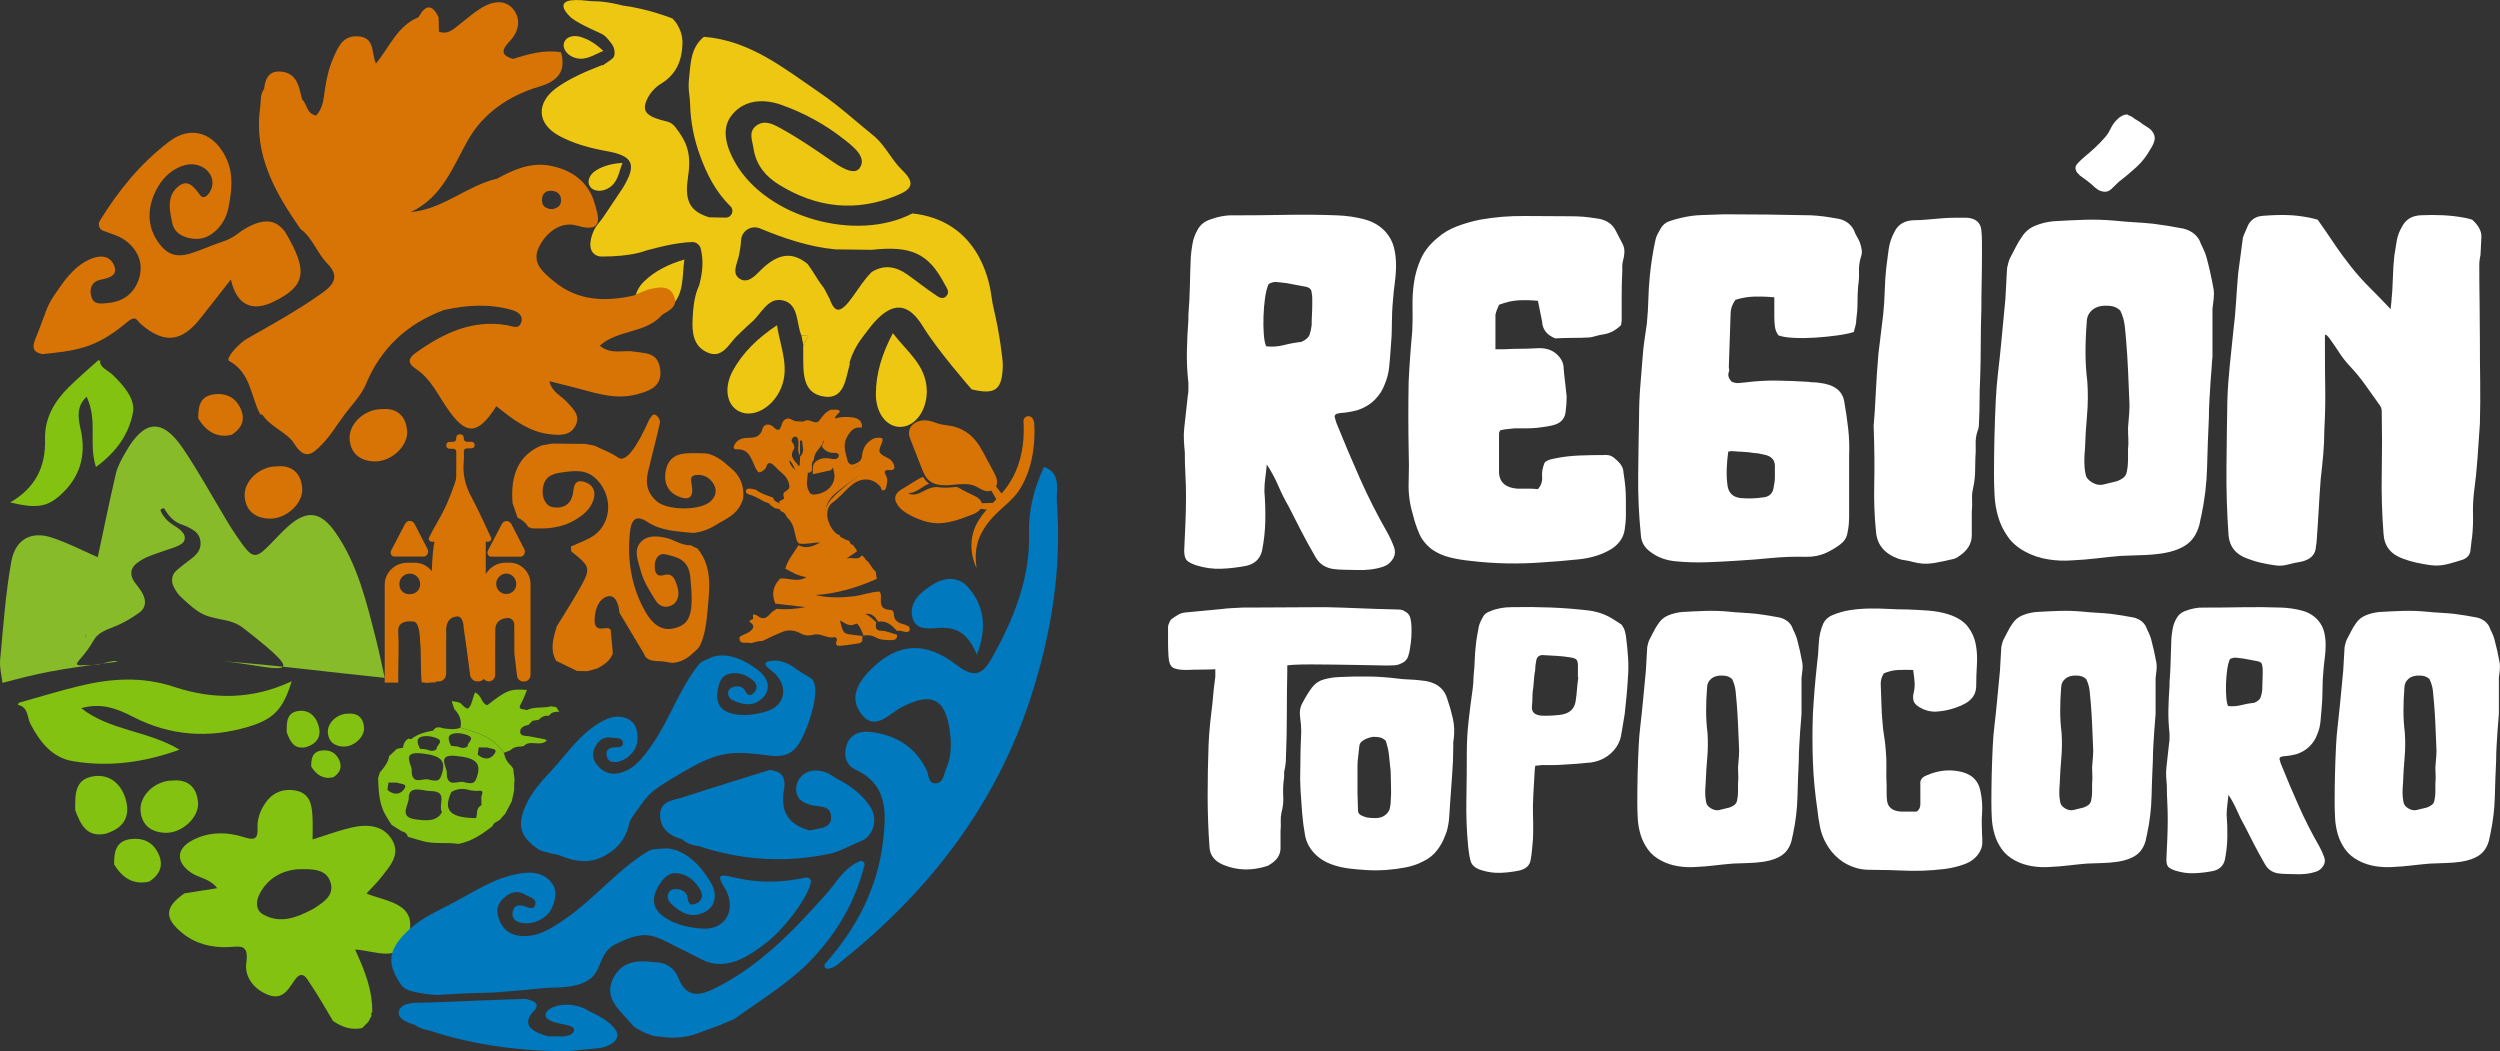 <svg width="283" height="119" viewBox="0 0 283 119" fill="none" xmlns="http://www.w3.org/2000/svg">
<rect x="0" y="0" width="283" height="119" fill="#333333" stroke="none"/>
<g clip-path="url(#clip0_8_10224)">
<path d="M151.258 47.817C152.114 49.944 153.007 52.052 153.934 54.14C154.858 56.231 155.91 58.3 157.084 60.353C157.354 60.837 157.592 61.361 157.795 61.92C157.998 62.48 157.918 62.984 157.558 63.432C157.33 63.768 156.992 64.011 156.542 64.161C156.089 64.31 155.615 64.412 155.119 64.469C154.621 64.525 154.113 64.544 153.595 64.525C153.075 64.506 152.613 64.496 152.206 64.496C151.8 64.496 151.381 64.467 150.953 64.412C150.523 64.356 150.128 64.216 149.768 63.992C149.497 63.806 149.281 63.601 149.124 63.377C148.965 63.153 148.819 62.911 148.684 62.649C148.186 61.79 147.711 60.924 147.261 60.046C146.809 59.171 146.357 58.283 145.907 57.389C145.454 56.605 145.048 55.795 144.687 54.955C144.324 54.116 143.896 53.323 143.4 52.577C143.354 53.101 143.299 53.605 143.231 54.087C143.163 54.572 143.129 55.076 143.129 55.597C143.219 56.716 143.253 57.844 143.231 58.983C143.207 60.121 143.083 61.25 142.858 62.369C142.631 63.264 142.046 63.823 141.097 64.047C140.149 64.233 139.201 64.346 138.252 64.383C137.304 64.419 136.355 64.288 135.407 63.992C134.865 63.806 134.502 63.611 134.323 63.404C134.142 63.199 134.052 62.834 134.052 62.313C134.096 61.305 134.142 60.3 134.188 59.291C134.231 58.283 134.256 57.258 134.256 56.214C134.256 55.356 134.231 54.516 134.188 53.696C134.142 52.876 134.12 52.037 134.12 51.179C134.074 50.73 134.04 50.284 134.019 49.835C133.994 49.387 134.006 48.941 134.052 48.492L134.459 44.8C134.502 44.575 134.527 44.344 134.527 44.1V43.345C134.391 42.152 134.333 40.958 134.357 39.764C134.379 38.57 134.435 37.377 134.527 36.183V35.623C134.616 34.543 134.672 33.45 134.696 32.35C134.718 31.251 134.752 30.158 134.798 29.078C134.841 28.557 134.909 28.043 135.001 27.539C135.09 27.035 135.272 26.541 135.543 26.056C135.814 25.535 136.22 25.161 136.762 24.937C137.8 24.527 138.772 24.341 139.675 24.378C141.661 24.378 143.616 24.358 145.534 24.322C147.453 24.286 149.407 24.303 151.393 24.378C152.431 24.416 153.447 24.566 154.442 24.826C155.434 25.087 156.249 25.574 156.88 26.28C157.33 26.804 157.635 27.38 157.795 28.014C157.952 28.649 158.032 29.302 158.032 29.973C158.032 30.643 157.986 31.316 157.896 31.986C157.804 32.657 157.737 33.294 157.693 33.889C157.601 34.859 157.558 35.802 157.558 36.716C157.558 37.63 157.512 38.573 157.422 39.542C157.376 40.213 157.321 40.886 157.253 41.556C157.185 42.226 157.016 42.88 156.745 43.514C156.517 44.148 156.145 44.727 155.627 45.248C155.107 45.772 154.463 46.162 153.697 46.423C153.019 46.611 152.342 46.722 151.664 46.758C151.572 46.797 151.495 46.813 151.427 46.813C151.36 46.813 151.28 46.852 151.19 46.924C151.098 46.999 151.064 47.093 151.089 47.204C151.11 47.315 151.144 47.428 151.19 47.539C151.19 47.614 151.2 47.66 151.224 47.679C151.246 47.699 151.258 47.744 151.258 47.819V47.817ZM147.329 38.696C147.825 38.471 148.13 38.201 148.244 37.885C148.355 37.569 148.435 37.205 148.481 36.795C148.481 36.385 148.49 35.985 148.515 35.592C148.536 35.201 148.548 34.801 148.548 34.388V33.773C148.548 33.549 148.524 33.344 148.481 33.158C148.481 32.748 148.21 32.507 147.668 32.43C147.305 32.355 146.957 32.29 146.618 32.235C146.279 32.179 145.928 32.114 145.568 32.039C145.205 32.003 144.866 31.965 144.552 31.928C144.235 31.892 143.918 31.967 143.604 32.153C143.422 32.563 143.287 33.103 143.197 33.776C143.105 34.446 143.05 35.129 143.028 35.819C143.004 36.508 143.016 37.172 143.062 37.806C143.105 38.44 143.197 38.906 143.333 39.205C144.01 39.279 144.675 39.233 145.331 39.065C145.984 38.896 146.652 38.775 147.329 38.7V38.696Z" fill="white"/>
<path d="M183.509 36.793C182.921 37.391 182.244 37.743 181.477 37.856C181.206 37.895 180.944 37.95 180.698 38.025C180.449 38.1 180.211 38.155 179.986 38.194C179.353 38.232 178.709 38.249 178.056 38.249C177.403 38.249 176.735 38.269 176.058 38.305C175.109 37.933 174.611 37.297 174.567 36.402C174.475 35.992 174.398 35.601 174.33 35.227C174.263 34.856 174.183 34.463 174.093 34.053C173.324 33.978 172.591 33.961 171.892 33.997C171.19 34.036 170.457 34.202 169.69 34.502C169.598 34.69 169.521 34.875 169.453 35.061C169.385 35.249 169.327 35.435 169.284 35.62V39.537H170.232C170.863 39.501 171.473 39.482 172.061 39.482C172.649 39.482 173.256 39.462 173.89 39.426C174.838 39.351 175.593 39.556 176.159 40.041C176.723 40.526 177.006 41.085 177.006 41.72C177.049 42.243 177.108 42.774 177.175 43.314C177.243 43.854 177.299 44.387 177.345 44.908C177.345 45.207 177.333 45.516 177.311 45.832C177.287 46.15 177.253 46.456 177.209 46.755C177.074 47.503 176.575 47.968 175.719 48.154C175.402 48.229 175.097 48.284 174.804 48.323C174.509 48.361 174.229 48.398 173.958 48.434C173.505 48.472 173.077 48.489 172.671 48.489H171.451C171.18 48.528 170.909 48.554 170.639 48.574C170.368 48.593 170.097 48.639 169.826 48.714C169.734 48.863 169.69 48.974 169.69 49.049V53.58C169.78 54.625 170.457 55.203 171.722 55.314H173.043C173.382 55.314 173.73 55.334 174.093 55.37C174.454 54.96 174.611 54.502 174.567 53.998C174.521 53.493 174.611 52.963 174.838 52.403C174.974 52.179 175.356 52.013 175.99 51.899C176.892 51.714 177.819 51.6 178.767 51.564C179.715 51.528 180.664 51.509 181.612 51.509C182.019 51.472 182.357 51.557 182.628 51.76C182.899 51.965 183.146 52.198 183.373 52.459C183.644 52.794 183.78 53.149 183.78 53.523C183.869 54.046 183.937 54.557 183.983 55.061C184.027 55.565 184.051 56.079 184.051 56.6V58.278C184.051 58.838 184.005 59.397 183.915 59.957C183.78 60.852 183.281 61.58 182.425 62.139C181.385 62.774 180.156 63.167 178.733 63.314C177.311 63.463 175.99 63.574 174.771 63.649C171.926 63.873 169.124 63.818 166.369 63.48C165.599 63.406 164.844 63.275 164.099 63.09C163.354 62.904 162.686 62.605 162.101 62.195C161.424 61.674 160.937 61.066 160.645 60.377C160.349 59.687 160.112 58.968 159.933 58.223C159.57 57.029 159.413 55.809 159.459 54.557C159.503 53.308 159.503 52.066 159.459 50.836C159.413 48.337 159.413 45.8 159.459 43.224C159.503 42.255 159.561 41.305 159.629 40.371C159.696 39.441 159.774 38.488 159.866 37.519C159.909 36.624 159.921 35.7 159.9 34.748C159.875 33.797 159.933 32.864 160.069 31.95C160.204 31.036 160.463 30.151 160.848 29.292C161.23 28.434 161.852 27.65 162.711 26.941C163.342 26.381 164.078 25.942 164.912 25.626C165.747 25.311 166.615 25.057 167.52 24.872C169.192 24.573 170.895 24.433 172.634 24.452C174.374 24.471 176.101 24.481 177.816 24.481C178.312 24.481 178.786 24.5 179.239 24.536C179.689 24.575 180.141 24.63 180.594 24.705C181.721 24.816 182.49 25.284 182.897 26.104C183.032 26.364 183.168 26.627 183.303 26.888C183.439 27.148 183.574 27.411 183.71 27.672C183.845 27.971 183.901 28.287 183.879 28.622C183.855 28.957 183.799 29.275 183.71 29.572C183.664 29.76 183.642 29.946 183.642 30.131V30.691C183.596 31.624 183.574 32.558 183.574 33.489V36.286C183.574 36.361 183.562 36.445 183.54 36.537C183.516 36.631 183.506 36.715 183.506 36.788L183.509 36.793Z" fill="white"/>
<path d="M209.862 37.576C209.409 37.726 208.787 37.856 207.999 37.967C207.208 38.078 206.383 38.162 205.526 38.218C204.668 38.273 203.855 38.283 203.088 38.247C202.318 38.21 201.733 38.116 201.327 37.967C201.099 37.668 200.964 37.333 200.92 36.959C200.874 36.587 200.852 36.214 200.852 35.84V33.657C200.083 33.582 199.338 33.556 198.617 33.573C197.894 33.592 197.17 33.713 196.449 33.937C196.086 34.46 195.907 34.964 195.907 35.447L195.704 41.49C195.704 41.601 195.714 41.715 195.738 41.825C195.76 41.937 195.748 42.031 195.704 42.105C195.569 42.441 195.658 42.795 195.975 43.169C196.246 43.318 196.517 43.383 196.788 43.364C197.059 43.345 197.352 43.318 197.669 43.28C198.842 43.13 200.018 43.065 201.191 43.084C202.364 43.104 203.54 43.15 204.713 43.224C204.938 43.263 205.142 43.28 205.323 43.28C205.505 43.28 205.705 43.299 205.933 43.335C207.648 43.523 208.596 44.249 208.778 45.518C208.957 46.526 209.104 47.532 209.218 48.54C209.329 49.548 209.363 50.553 209.32 51.562V58.5C209.32 59.17 209.252 59.807 209.116 60.403C209.025 60.888 208.754 61.297 208.304 61.633C207.762 62.043 207.186 62.38 206.576 62.641C205.967 62.901 205.277 63.032 204.51 63.032C203.155 62.995 201.81 63.041 200.48 63.171C199.147 63.302 197.826 63.405 196.517 63.48C195.387 63.555 194.258 63.61 193.13 63.649C192 63.688 190.849 63.649 189.675 63.538C188.546 63.427 187.597 63.072 186.83 62.474C186.153 61.99 185.79 61.355 185.747 60.572C185.519 58.334 185.418 56.096 185.442 53.858C185.464 51.619 185.497 49.381 185.543 47.143C185.543 46.024 185.587 44.896 185.679 43.757C185.768 42.619 185.858 41.49 185.95 40.371C185.993 39.737 186.061 39.112 186.153 38.497C186.243 37.882 186.332 37.258 186.424 36.623C186.514 35.729 186.569 34.824 186.593 33.91C186.615 32.996 186.671 32.092 186.763 31.197C186.898 29.854 187.101 28.549 187.372 27.281C187.416 27.02 187.496 26.777 187.609 26.552C187.721 26.328 187.847 26.104 187.982 25.882C188.207 25.472 188.534 25.192 188.964 25.043C189.392 24.893 189.855 24.763 190.353 24.652C191.12 24.466 191.911 24.363 192.724 24.343C193.537 24.324 194.349 24.297 195.162 24.259C196.788 24.259 198.426 24.268 200.073 24.288C201.721 24.307 203.359 24.336 204.984 24.372C205.841 24.411 206.767 24.522 207.762 24.707C208.754 24.818 209.455 25.267 209.862 26.051C209.951 26.311 210.065 26.555 210.2 26.779C210.336 27.003 210.447 27.228 210.539 27.45C210.629 27.71 210.696 27.98 210.742 28.26C210.786 28.54 210.764 28.79 210.674 29.015C210.493 29.613 210.413 30.189 210.437 30.749C210.459 31.308 210.425 31.868 210.336 32.427C210.29 33.062 210.268 33.686 210.268 34.301C210.268 34.916 210.222 35.541 210.133 36.175C210.133 36.435 210.099 36.679 210.031 36.903C209.963 37.128 209.905 37.352 209.862 37.574V37.576ZM195.634 51.118C195.542 51.788 195.487 52.451 195.465 53.105C195.441 53.759 195.474 54.403 195.566 55.034C195.702 55.818 196.176 56.264 196.989 56.378C197.891 56.452 198.704 56.433 199.427 56.322C200.24 56.286 200.69 55.893 200.782 55.148C200.872 54.738 200.918 54.337 200.918 53.944V52.741C200.918 52.032 200.487 51.602 199.631 51.453C199.449 51.417 199.28 51.378 199.123 51.342C198.963 51.306 198.794 51.287 198.615 51.287C198.162 51.212 197.722 51.166 197.294 51.147C196.863 51.127 196.447 51.101 196.041 51.062C195.949 51.062 195.881 51.072 195.837 51.091C195.791 51.111 195.724 51.12 195.634 51.12V51.118Z" fill="white"/>
<path d="M212.097 48.207C212.186 47.237 212.266 46.024 212.334 44.57C212.402 43.116 212.503 41.604 212.639 40.038C212.728 39.293 212.818 38.546 212.91 37.8C212.999 37.055 213.089 36.31 213.181 35.562C213.27 34.704 213.326 33.838 213.35 32.96C213.372 32.085 213.428 31.216 213.519 30.358C213.609 29.649 213.699 28.95 213.79 28.26C213.88 27.57 214.105 26.89 214.468 26.217C214.874 25.397 215.595 24.968 216.635 24.929C217.177 24.929 217.719 24.9 218.261 24.845C218.803 24.789 219.345 24.744 219.887 24.705C220.383 24.669 220.845 24.649 221.276 24.649H222.664C223.656 24.724 224.198 25.19 224.29 26.048C224.333 26.497 224.358 26.953 224.358 27.418V28.846C224.358 29.89 224.346 30.925 224.324 31.952C224.3 32.979 224.29 34.014 224.29 35.058C224.244 36.365 224.222 37.66 224.222 38.948C224.222 40.236 224.198 41.531 224.154 42.838C224.108 43.697 224.087 44.536 224.087 45.356C224.087 46.176 224.063 47.015 224.019 47.874C224.019 48.248 223.973 48.528 223.884 48.713C223.702 49.237 223.622 49.758 223.646 50.281C223.668 50.804 223.656 51.325 223.613 51.848C223.613 52.408 223.6 52.977 223.579 53.556C223.554 54.135 223.477 54.723 223.342 55.319C223.25 55.729 223.216 56.158 223.24 56.607C223.262 57.055 223.25 57.501 223.206 57.95V60.581C223.206 61.551 222.708 62.354 221.716 62.988C221.624 63.063 221.534 63.118 221.445 63.157C221.353 63.195 221.263 63.232 221.174 63.268C220.405 63.456 219.638 63.613 218.871 63.743C218.102 63.873 217.313 63.827 216.5 63.603C216.273 63.528 216.014 63.473 215.721 63.434C215.426 63.398 215.167 63.343 214.942 63.265C213.36 62.706 212.503 61.698 212.368 60.243C212.186 58.452 212.119 56.607 212.165 54.704C212.208 52.801 212.186 50.638 212.097 48.212V48.207Z" fill="white"/>
<path d="M248.954 59.455C248.683 60.425 248.209 61.153 247.532 61.638C246.854 62.123 245.928 62.458 244.754 62.646C243.985 62.757 243.206 62.825 242.417 62.841C241.626 62.861 240.847 62.89 240.08 62.926C239.176 63.001 238.261 63.095 237.337 63.206C236.41 63.316 235.496 63.394 234.593 63.43C233.689 63.505 232.774 63.468 231.85 63.319C230.923 63.169 230.077 62.89 229.31 62.48C228.451 62.031 227.774 61.455 227.278 60.746C226.779 60.037 226.419 59.291 226.194 58.508C225.966 57.724 225.831 56.933 225.787 56.13C225.741 55.329 225.72 54.516 225.72 53.696C225.72 50.899 225.787 48.101 225.923 45.304C225.974 44.223 226.063 43.15 226.189 42.086C226.315 41.023 226.431 39.952 226.533 38.869C226.622 38.011 226.702 37.181 226.77 36.378C226.837 35.577 226.915 34.745 227.007 33.887C227.05 33.291 227.084 32.693 227.108 32.097C227.13 31.502 227.164 30.903 227.21 30.305C227.254 30.12 227.299 29.934 227.345 29.746C227.389 29.56 227.457 29.374 227.549 29.186C227.774 28.776 227.987 28.366 228.19 27.956C228.393 27.546 228.628 27.156 228.899 26.782C229.259 26.222 229.755 25.812 230.384 25.552C231.015 25.291 231.69 25.123 232.411 25.048C233.582 24.973 234.763 24.918 235.958 24.879C237.151 24.843 238.334 24.879 239.505 24.99C240.225 25.065 240.934 25.12 241.633 25.159C242.33 25.197 243.041 25.253 243.762 25.328C244.348 25.402 244.921 25.487 245.485 25.578C246.049 25.672 246.622 25.774 247.207 25.887C248.018 26.111 248.603 26.541 248.964 27.175C249.099 27.51 249.244 27.838 249.404 28.154C249.561 28.472 249.685 28.798 249.777 29.133C250.091 30.291 250.362 31.504 250.587 32.77C250.631 33.105 250.631 33.46 250.587 33.834C250.541 34.207 250.495 34.581 250.452 34.953V40.381C250.406 40.83 250.372 41.276 250.35 41.725C250.326 42.173 250.292 42.602 250.248 43.013C250.202 43.76 250.156 44.486 250.113 45.195C250.067 45.904 250.045 46.613 250.045 47.322C249.953 49.225 249.885 51.092 249.842 52.917C249.796 54.745 249.571 56.61 249.165 58.512C249.119 58.662 249.085 58.812 249.063 58.961C249.039 59.111 249.005 59.279 248.961 59.465L248.954 59.455ZM243.399 16.928C242.993 17.675 242.473 18.336 241.841 18.915C241.208 19.494 240.53 20.063 239.809 20.622C239.582 20.847 239.311 21.107 238.996 21.406C238.68 21.705 238.295 21.78 237.845 21.63C237.709 21.594 237.584 21.539 237.472 21.462C237.359 21.387 237.257 21.312 237.168 21.237C236.897 20.977 236.614 20.733 236.321 20.509C236.026 20.285 235.721 20.06 235.406 19.839C235.36 19.764 235.305 19.699 235.237 19.643C235.169 19.588 235.111 19.523 235.068 19.448C234.886 19.113 234.908 18.814 235.135 18.553C235.271 18.404 235.406 18.264 235.542 18.134C235.677 18.003 235.813 17.883 235.948 17.769C236.355 17.434 236.749 17.089 237.134 16.735C237.516 16.38 237.888 15.999 238.251 15.587C238.522 15.288 238.747 14.943 238.929 14.552C239.108 14.161 239.357 13.817 239.674 13.518C239.809 13.368 239.979 13.238 240.182 13.127C240.385 13.016 240.598 12.958 240.825 12.958C240.915 13.033 240.995 13.079 241.063 13.098C241.13 13.117 241.232 13.163 241.367 13.238C241.546 13.387 241.74 13.518 241.943 13.629C242.146 13.739 242.359 13.889 242.587 14.077C242.766 14.188 242.969 14.321 243.196 14.468C243.421 14.617 243.603 14.803 243.738 15.027C243.917 15.326 243.963 15.635 243.874 15.951C243.782 16.269 243.624 16.595 243.399 16.93V16.928ZM240.022 35.17C239.667 34.798 239.176 34.61 238.554 34.61C237.843 34.574 237.274 34.731 236.851 35.085C236.427 35.44 236.217 35.915 236.217 36.513C236.171 37.072 236.137 37.632 236.115 38.191C236.091 38.751 236.081 39.33 236.081 39.925C236.081 41.044 236.149 42.127 236.285 43.172C236.374 44.479 236.362 45.764 236.251 47.033C236.137 48.301 236.057 49.589 236.014 50.894C235.968 51.343 235.946 51.798 235.946 52.264C235.946 52.729 235.989 53.187 236.081 53.636C236.125 54.01 236.36 54.326 236.783 54.586C237.206 54.847 237.618 54.941 238.019 54.866C238.285 54.791 238.554 54.726 238.82 54.671C239.086 54.615 239.355 54.55 239.623 54.475C239.935 54.364 240.192 54.224 240.392 54.056C240.593 53.887 240.714 53.655 240.76 53.356C240.85 52.946 240.893 52.527 240.893 52.097V50.838C240.937 50.428 240.949 50.028 240.927 49.635C240.903 49.244 240.893 48.844 240.893 48.432C240.937 47.872 240.983 47.312 241.029 46.753C241.072 46.194 241.072 45.634 241.029 45.075C240.983 43.994 240.937 42.931 240.893 41.884C240.847 40.84 240.779 39.776 240.69 38.693C240.646 38.097 240.588 37.499 240.523 36.901C240.455 36.306 240.291 35.727 240.022 35.167V35.17Z" fill="white"/>
<path d="M263.182 37.911V39.366C263.182 40.933 263.191 42.482 263.215 44.011C263.237 45.54 263.203 47.088 263.114 48.656C263.114 49.589 263.073 50.513 262.993 51.427C262.911 52.341 262.816 53.264 262.707 54.198C262.616 55.391 262.538 56.595 262.47 57.808C262.403 59.021 262.323 60.224 262.233 61.418C262.233 61.493 262.221 61.568 262.199 61.642C262.175 61.717 262.166 61.792 262.166 61.867C262.12 62.8 261.537 63.377 260.416 63.601C259.923 63.676 259.441 63.779 258.97 63.91C258.498 64.04 258.017 64.069 257.523 63.994C256.984 63.919 256.468 63.825 255.975 63.714C255.481 63.603 254.988 63.454 254.494 63.266C253.147 62.817 252.409 61.942 252.273 60.634C252.092 58.061 252.012 55.505 252.036 52.968C252.058 50.431 252.092 47.877 252.138 45.301C252.181 43.996 252.273 42.689 252.409 41.384C252.544 40.08 252.68 38.773 252.815 37.468C252.951 36.387 253.052 35.304 253.12 34.222C253.188 33.141 253.265 32.058 253.357 30.976C253.447 30.305 253.536 29.625 253.628 28.933C253.718 28.243 253.807 27.563 253.899 26.89C253.988 26.63 254.09 26.379 254.204 26.135C254.315 25.894 254.417 25.66 254.509 25.436C254.869 24.802 255.433 24.466 256.202 24.428C257.104 24.353 257.985 24.326 258.844 24.343C259.7 24.363 260.583 24.464 261.486 24.652C261.665 24.691 261.824 24.727 261.96 24.763C262.095 24.802 262.231 24.838 262.366 24.874C262.998 25.769 263.607 26.656 264.195 27.532C264.781 28.409 265.415 29.275 266.092 30.134C266.769 30.992 267.49 31.803 268.26 32.567C269.026 33.332 269.818 34.144 270.63 35.001C270.63 34.815 270.64 34.665 270.664 34.552C270.686 34.441 270.698 34.328 270.698 34.217C270.788 33.358 270.843 32.483 270.868 31.586C270.889 30.691 270.945 29.813 271.037 28.954C271.126 28.395 271.216 27.835 271.308 27.276C271.397 26.716 271.601 26.176 271.917 25.653C272.324 24.833 273.045 24.404 274.085 24.365C274.898 24.329 275.711 24.329 276.524 24.365C277.337 24.404 278.149 24.495 278.962 24.645C279.141 24.683 279.311 24.72 279.47 24.756C279.628 24.794 279.751 24.831 279.843 24.867C280.564 25.501 280.915 26.154 280.893 26.825C280.869 27.495 280.835 28.188 280.791 28.894C280.745 29.082 280.711 29.268 280.69 29.454C280.665 29.642 280.656 29.828 280.656 30.013C280.656 31.431 280.665 32.84 280.69 34.239C280.711 35.637 280.723 37.046 280.723 38.464C280.723 40.031 280.733 41.606 280.757 43.193C280.779 44.78 280.767 46.374 280.723 47.978C280.632 49.285 280.542 50.59 280.453 51.895C280.361 53.202 280.225 54.506 280.046 55.811C279.954 56.67 279.92 57.499 279.945 58.302C279.966 59.105 279.932 59.935 279.843 60.794C279.797 61.054 279.763 61.317 279.741 61.577C279.717 61.838 279.683 62.118 279.64 62.417C279.548 62.865 279.255 63.181 278.759 63.367C278.171 63.555 277.583 63.721 276.998 63.871C276.41 64.02 275.8 64.057 275.169 63.982C274.627 63.907 274.095 63.813 273.577 63.702C273.057 63.591 272.549 63.442 272.053 63.254C270.652 62.769 269.907 61.835 269.818 60.456C269.636 58.143 269.568 55.84 269.614 53.544C269.658 51.251 269.658 48.928 269.614 46.577C269.614 46.316 269.547 46.092 269.411 45.906C268.869 45.161 268.337 44.413 267.819 43.668C267.299 42.923 266.723 42.214 266.092 41.541C265.594 41.02 265.165 40.477 264.805 39.918C264.442 39.358 264.06 38.799 263.653 38.239C263.607 38.165 263.494 38.054 263.315 37.904H263.179L263.182 37.911Z" fill="white"/>
<path d="M137.572 75.758C136.994 75.787 136.435 75.799 135.891 75.799C135.347 75.799 134.822 75.814 134.311 75.84C133.53 75.84 133.005 75.741 132.731 75.546C132.461 75.351 132.306 74.928 132.274 74.285C132.24 73.781 132.223 73.281 132.223 72.792V70.961C132.223 70.85 132.257 70.722 132.325 70.583C132.359 70.498 132.402 70.402 132.453 70.288C132.504 70.177 132.581 70.093 132.683 70.035C132.92 69.866 133.157 69.712 133.397 69.572C133.634 69.432 133.939 69.348 134.314 69.319C134.993 69.263 135.654 69.201 136.3 69.131C136.943 69.061 137.606 68.998 138.286 68.943C138.692 68.887 139.101 68.851 139.508 68.837C139.914 68.822 140.323 68.803 140.729 68.774H141.799C143.156 68.774 144.516 68.767 145.873 68.752C147.23 68.738 148.607 68.731 149.998 68.731C151.287 68.759 152.576 68.8 153.868 68.856C155.158 68.911 156.447 68.955 157.739 68.981C157.976 68.981 158.206 68.989 158.426 69.003C158.646 69.017 158.842 69.08 159.012 69.194C159.35 69.362 159.563 69.613 159.648 69.951C159.733 70.288 159.776 70.609 159.776 70.918C159.81 71.731 159.759 72.531 159.624 73.315C159.59 73.653 159.512 73.988 159.394 74.326C159.275 74.663 159.029 74.914 158.656 75.083C158.385 75.223 158.104 75.3 157.817 75.314C157.529 75.329 157.248 75.336 156.977 75.336C156.808 75.336 156.416 75.329 155.806 75.314C155.194 75.3 154.473 75.288 153.641 75.273C152.809 75.259 151.926 75.247 150.992 75.232C150.058 75.218 149.202 75.211 148.42 75.211C147.639 75.211 146.995 75.225 146.485 75.252C145.974 75.281 145.72 75.307 145.72 75.336V75.968C145.686 77.596 145.67 79.221 145.67 80.847C145.67 82.472 145.636 84.115 145.568 85.769C145.568 86.049 145.551 86.317 145.517 86.567C145.483 86.821 145.432 87.086 145.365 87.366V87.85C145.365 88.005 145.348 88.166 145.314 88.335C145.246 88.953 145.229 89.563 145.263 90.166C145.297 90.769 145.229 91.379 145.06 91.996C144.992 92.334 144.966 92.669 144.982 93.007C144.999 93.344 144.99 93.694 144.956 94.058V95.992C144.956 96.749 144.566 97.367 143.785 97.842C143.649 97.955 143.514 98.025 143.379 98.052C141.68 98.585 140.069 98.541 138.54 97.926C137.488 97.507 136.943 96.805 136.909 95.823C136.774 93.889 136.706 91.974 136.706 90.081C136.706 88.188 136.74 86.29 136.808 84.382C136.842 83.541 136.9 82.706 136.987 81.879C137.072 81.052 137.166 80.232 137.268 79.419C137.301 78.942 137.345 78.474 137.396 78.011C137.447 77.548 137.505 77.08 137.575 76.602V75.761L137.572 75.758ZM163.802 94.015C163.734 94.239 163.666 94.422 163.599 94.562C163.395 95.15 163.088 95.713 162.682 96.245C162.275 96.778 161.748 97.198 161.102 97.507C160.524 97.815 159.88 98.04 159.166 98.18C158.453 98.32 157.722 98.418 156.977 98.474C156.23 98.529 155.482 98.537 154.737 98.496C153.989 98.454 153.293 98.389 152.649 98.305C151.969 98.221 151.306 98.059 150.663 97.82C150.017 97.582 149.458 97.239 148.981 96.79C148.302 96.147 147.886 95.401 147.733 94.562C147.581 93.72 147.469 92.879 147.402 92.037C147.334 91.169 147.274 90.313 147.223 89.471C147.172 88.629 147.162 87.788 147.196 86.946C147.196 86.244 147.203 85.552 147.223 84.865C147.24 84.177 147.264 83.483 147.3 82.783C147.3 82.306 147.257 81.768 147.172 81.165C147.087 80.562 147.179 80.022 147.453 79.544C147.791 78.901 148.149 78.324 148.522 77.82C148.861 77.372 149.303 77.07 149.845 76.916C150.387 76.761 150.965 76.67 151.577 76.643C152.664 76.588 153.767 76.566 154.887 76.581C156.007 76.595 157.11 76.672 158.196 76.812C158.637 76.868 159.079 76.904 159.52 76.918C159.96 76.933 160.403 76.966 160.843 77.024C162.403 77.138 163.39 77.796 163.797 79.002C164.068 79.788 164.288 80.557 164.46 81.315C164.629 82.072 164.663 82.858 164.561 83.671C164.528 83.811 164.511 83.951 164.511 84.091V84.51C164.511 85.576 164.467 86.642 164.382 87.708C164.298 88.774 164.22 89.84 164.153 90.906C164.119 91.439 164.085 91.965 164.051 92.483C164.017 93.002 163.932 93.513 163.797 94.019L163.802 94.015ZM153.668 89.765C153.668 90.074 153.675 90.375 153.694 90.67C153.711 90.964 153.721 91.265 153.721 91.574C153.721 91.769 153.738 91.912 153.772 91.994C153.839 92.133 153.968 92.247 154.154 92.331C154.34 92.416 154.536 92.486 154.739 92.541C155.112 92.597 155.477 92.618 155.835 92.604C156.191 92.589 156.505 92.486 156.776 92.288C157.081 92.064 157.267 91.791 157.338 91.468C157.405 91.147 157.439 90.817 157.439 90.479C157.473 90.059 157.48 89.645 157.466 89.237C157.449 88.832 157.439 88.403 157.439 87.954C157.439 87.616 157.429 87.366 157.413 87.197C157.396 87.028 157.379 86.876 157.362 86.734C157.345 86.594 157.328 86.432 157.311 86.249C157.294 86.068 157.267 85.808 157.234 85.47C157.2 85.161 157.149 84.874 157.081 84.607C157.013 84.341 156.946 84.095 156.878 83.871C156.641 83.647 156.411 83.514 156.191 83.471C155.971 83.43 155.724 83.408 155.453 83.408C155.047 83.463 154.681 83.591 154.357 83.787C154.033 83.982 153.873 84.221 153.873 84.503C153.839 84.896 153.796 85.275 153.745 85.639C153.694 86.003 153.668 86.367 153.668 86.731V89.76V89.765Z" fill="white"/>
<path d="M183.562 70.711C183.731 70.935 183.85 71.159 183.918 71.384C183.985 71.608 184.036 71.847 184.07 72.097C184.172 72.91 184.249 73.704 184.3 74.473C184.351 75.245 184.341 76.036 184.273 76.849C184.239 77.495 184.189 78.153 184.121 78.826C184.053 79.499 183.985 80.157 183.918 80.804C183.85 81.223 183.782 81.638 183.714 82.046C183.647 82.453 183.579 82.851 183.511 83.244C183.376 84.002 183.001 84.667 182.391 85.241C181.779 85.815 181.017 86.174 180.1 86.314C179.048 86.428 177.945 86.51 176.791 86.568C176.416 86.597 176.026 86.609 175.62 86.609H174.449C174.347 86.638 174.246 86.65 174.144 86.65C174.042 86.65 173.924 86.664 173.788 86.691C173.788 86.775 173.779 86.852 173.762 86.922C173.745 86.992 173.735 87.055 173.735 87.11C173.701 87.559 173.675 88.007 173.658 88.456C173.641 88.904 173.614 89.353 173.58 89.802C173.58 90.026 173.571 90.257 173.554 90.496C173.537 90.735 173.527 90.966 173.527 91.191C173.527 91.837 173.534 92.481 173.554 93.125C173.571 93.771 173.561 94.415 173.527 95.059C173.493 95.452 173.459 95.831 173.425 96.195C173.392 96.559 173.341 96.938 173.273 97.331C173.171 97.977 172.729 98.382 171.95 98.551C171.27 98.691 170.576 98.776 169.862 98.805C169.148 98.831 168.437 98.735 167.723 98.51C166.976 98.286 166.552 97.907 166.451 97.374C166.383 97.121 166.332 96.87 166.298 96.617C166.265 96.364 166.231 96.113 166.197 95.86C166.027 94.066 165.96 92.278 165.994 90.496C166.027 88.716 166.044 86.941 166.044 85.176C166.044 83.97 166.112 82.772 166.248 81.58C166.383 80.389 166.535 79.19 166.705 77.984C166.739 77.731 166.763 77.488 166.782 77.249C166.799 77.01 166.809 76.764 166.809 76.513C166.877 75.925 166.918 75.344 166.937 74.767C166.954 74.193 166.995 73.61 167.065 73.021C167.099 72.657 167.15 72.293 167.218 71.929C167.285 71.564 167.353 71.2 167.421 70.834C167.523 70.496 167.675 70.161 167.878 69.823C168.014 69.543 168.285 69.334 168.693 69.191C169.407 68.883 170.237 68.728 171.19 68.728C172.649 68.702 174.093 68.714 175.518 68.769C176.943 68.825 178.387 68.938 179.846 69.107C180.899 69.247 181.832 69.585 182.648 70.118C182.817 70.231 182.969 70.327 183.105 70.412C183.24 70.496 183.393 70.595 183.562 70.706V70.711ZM178.673 76.684H178.622V75.339C178.622 75.03 178.571 74.813 178.47 74.688C178.368 74.562 178.131 74.471 177.756 74.415C177.245 74.331 176.737 74.275 176.227 74.246C175.716 74.22 175.225 74.191 174.751 74.162C174.241 74.106 173.953 74.345 173.885 74.876C173.851 75.044 173.825 75.213 173.808 75.38C173.791 75.549 173.781 75.717 173.781 75.884C173.713 76.192 173.67 76.508 173.653 76.829C173.636 77.152 173.609 77.468 173.575 77.775C173.508 78.139 173.474 78.491 173.474 78.826C173.474 79.161 173.457 79.513 173.423 79.878C173.321 80.579 173.694 80.958 174.543 81.013C175.119 81.042 175.782 81.013 176.529 80.929C177.616 80.818 178.228 80.297 178.363 79.374C178.431 78.925 178.482 78.476 178.516 78.028C178.549 77.579 178.6 77.131 178.668 76.682L178.673 76.684Z" fill="white"/>
<path d="M202.812 95.151C202.609 95.882 202.251 96.427 201.743 96.791C201.232 97.155 200.538 97.408 199.655 97.548C199.077 97.633 198.491 97.681 197.898 97.695C197.303 97.71 196.718 97.731 196.142 97.758C195.462 97.814 194.775 97.883 194.078 97.968C193.382 98.052 192.695 98.108 192.015 98.137C191.335 98.192 190.648 98.166 189.951 98.052C189.255 97.941 188.618 97.729 188.043 97.42C187.397 97.083 186.889 96.649 186.514 96.116C186.139 95.583 185.868 95.023 185.698 94.432C185.529 93.844 185.427 93.248 185.393 92.645C185.36 92.042 185.343 91.432 185.343 90.815C185.343 88.712 185.393 86.609 185.495 84.506C185.534 83.693 185.599 82.885 185.696 82.087C185.793 81.289 185.877 80.481 185.955 79.668C186.022 79.024 186.083 78.399 186.134 77.796C186.185 77.194 186.243 76.569 186.313 75.925C186.347 75.476 186.371 75.028 186.39 74.579C186.407 74.131 186.431 73.682 186.468 73.234C186.501 73.094 186.535 72.954 186.569 72.814C186.603 72.674 186.654 72.534 186.722 72.394C186.891 72.086 187.051 71.777 187.203 71.468C187.355 71.159 187.532 70.865 187.735 70.585C188.006 70.166 188.379 69.857 188.853 69.659C189.327 69.464 189.835 69.336 190.377 69.281C191.258 69.225 192.146 69.182 193.043 69.155C193.941 69.129 194.828 69.155 195.709 69.24C196.251 69.295 196.783 69.339 197.308 69.365C197.833 69.394 198.365 69.435 198.907 69.491C199.348 69.546 199.778 69.611 200.202 69.681C200.625 69.751 201.056 69.828 201.496 69.913C202.106 70.082 202.546 70.405 202.817 70.88C202.918 71.133 203.027 71.379 203.146 71.615C203.264 71.854 203.356 72.1 203.424 72.351C203.661 73.222 203.864 74.133 204.034 75.086C204.068 75.339 204.068 75.604 204.034 75.884C204 76.164 203.966 76.446 203.932 76.726V80.806C203.898 81.144 203.872 81.479 203.855 81.817C203.838 82.154 203.811 82.475 203.777 82.784C203.743 83.346 203.709 83.893 203.676 84.424C203.642 84.957 203.625 85.49 203.625 86.023C203.557 87.453 203.506 88.856 203.472 90.229C203.439 91.603 203.269 93.005 202.964 94.435C202.93 94.548 202.904 94.659 202.887 94.772C202.87 94.886 202.843 95.011 202.81 95.151H202.812ZM196.096 76.894C195.828 76.615 195.46 76.475 194.993 76.475C194.458 76.448 194.03 76.567 193.713 76.832C193.394 77.1 193.237 77.456 193.237 77.905C193.203 78.325 193.176 78.747 193.159 79.166C193.142 79.586 193.133 80.022 193.133 80.471C193.133 81.313 193.183 82.126 193.285 82.912C193.353 83.893 193.343 84.86 193.258 85.813C193.174 86.766 193.113 87.735 193.079 88.717C193.045 89.054 193.029 89.397 193.029 89.746C193.029 90.096 193.062 90.441 193.13 90.776C193.164 91.056 193.338 91.295 193.658 91.493C193.977 91.688 194.287 91.76 194.587 91.702C194.787 91.647 194.988 91.596 195.189 91.555C195.39 91.514 195.591 91.463 195.791 91.408C196.026 91.324 196.217 91.218 196.37 91.092C196.52 90.967 196.611 90.791 196.645 90.566C196.713 90.258 196.744 89.942 196.744 89.621V88.676C196.778 88.367 196.786 88.065 196.771 87.771C196.754 87.477 196.744 87.175 196.744 86.867C196.778 86.447 196.812 86.025 196.846 85.606C196.88 85.186 196.88 84.764 196.846 84.344C196.812 83.531 196.778 82.731 196.744 81.947C196.711 81.163 196.66 80.362 196.592 79.55C196.558 79.101 196.517 78.653 196.466 78.204C196.415 77.755 196.292 77.321 196.091 76.899L196.096 76.894Z" fill="white"/>
<path d="M216.556 75.843C215.97 75.816 215.404 75.816 214.852 75.843C214.301 75.872 213.769 75.997 213.253 76.221C213.016 76.585 212.898 76.978 212.898 77.398C212.932 78.129 212.956 78.865 212.975 79.607C212.992 80.35 213.033 81.086 213.103 81.816C213.137 82.32 213.198 82.827 213.282 83.331C213.367 83.835 213.428 84.341 213.461 84.845C213.529 85.518 213.556 86.198 213.539 86.886C213.522 87.573 213.529 88.253 213.565 88.926V89.789C213.565 90.057 213.582 90.344 213.616 90.653C213.72 91.41 214.253 91.818 215.215 91.873H216.972C217.248 91.678 217.385 91.396 217.385 91.031V88.844C217.318 88.34 217.538 87.988 218.048 87.793C219.236 87.26 220.424 87.093 221.614 87.288C223.039 87.513 223.888 88.229 224.162 89.435C224.365 90.305 224.433 91.229 224.365 92.211C224.331 92.575 224.321 92.939 224.338 93.303C224.355 93.667 224.365 94.034 224.365 94.398C224.399 94.791 224.406 95.163 224.392 95.512C224.375 95.865 224.246 96.221 224.009 96.586C223.634 97.147 223.109 97.553 222.43 97.806C221.682 98.086 220.901 98.276 220.088 98.373C219.272 98.472 218.457 98.534 217.644 98.563C216.829 98.59 216.006 98.585 215.174 98.541C214.342 98.5 213.536 98.479 212.755 98.479C212.312 98.479 211.872 98.472 211.432 98.457C210.989 98.443 210.566 98.38 210.159 98.266C209.378 98.042 208.698 97.685 208.122 97.193C207.544 96.704 207.087 96.149 206.748 95.532C206.409 94.943 206.17 94.319 206.034 93.66C205.899 93.002 205.797 92.336 205.73 91.663C205.459 89.84 205.287 88.031 205.221 86.237C205.154 84.443 205.154 82.634 205.221 80.811C205.323 78.961 205.476 77.109 205.679 75.259C205.78 74.502 205.848 73.711 205.882 72.883C205.916 72.056 206.085 71.292 206.392 70.59C206.596 70.17 206.917 69.862 207.36 69.664C208.004 69.384 208.676 69.186 209.373 69.075C210.07 68.965 210.791 68.902 211.538 68.887C212.286 68.873 213.024 68.887 213.754 68.928C214.485 68.969 215.206 68.991 215.919 68.991C216.701 69.02 217.48 69.061 218.261 69.116C219.043 69.172 219.805 69.312 220.552 69.536C221.571 69.874 222.309 70.341 222.768 70.945C223.225 71.547 223.523 72.213 223.659 72.944C223.794 73.672 223.838 74.437 223.787 75.237C223.736 76.035 223.709 76.8 223.709 77.531C223.743 78.568 223.216 79.325 222.13 79.803C221.653 80.027 221.162 80.203 220.654 80.328C220.143 80.454 219.618 80.533 219.074 80.56C218.36 80.56 217.7 80.35 217.088 79.928C216.812 79.733 216.648 79.508 216.597 79.255C216.546 79.002 216.553 78.737 216.623 78.457C216.727 78.037 216.761 77.608 216.727 77.174C216.694 76.74 216.64 76.298 216.573 75.85L216.556 75.843Z" fill="white"/>
<path d="M242.894 95.151C242.691 95.882 242.333 96.427 241.825 96.791C241.314 97.155 240.62 97.408 239.737 97.548C239.159 97.633 238.573 97.681 237.98 97.695C237.385 97.71 236.8 97.731 236.224 97.758C235.544 97.814 234.857 97.883 234.16 97.968C233.464 98.052 232.777 98.108 232.097 98.137C231.417 98.192 230.73 98.166 230.033 98.052C229.336 97.941 228.7 97.729 228.124 97.42C227.478 97.083 226.97 96.649 226.595 96.116C226.22 95.583 225.95 95.023 225.78 94.432C225.611 93.844 225.509 93.248 225.475 92.645C225.441 92.042 225.425 91.432 225.425 90.815C225.425 88.712 225.475 86.609 225.577 84.506C225.616 83.693 225.681 82.885 225.778 82.087C225.875 81.289 225.959 80.481 226.037 79.668C226.104 79.024 226.165 78.399 226.216 77.796C226.266 77.194 226.325 76.569 226.395 75.925C226.429 75.476 226.453 75.028 226.472 74.579C226.489 74.131 226.513 73.682 226.55 73.234C226.583 73.094 226.617 72.954 226.651 72.814C226.685 72.674 226.736 72.534 226.804 72.394C226.973 72.086 227.133 71.777 227.285 71.468C227.437 71.159 227.614 70.865 227.817 70.585C228.088 70.166 228.461 69.857 228.935 69.659C229.409 69.464 229.917 69.336 230.459 69.281C231.34 69.225 232.227 69.182 233.125 69.155C234.023 69.129 234.91 69.155 235.791 69.24C236.333 69.295 236.865 69.339 237.39 69.365C237.915 69.394 238.447 69.435 238.989 69.491C239.43 69.546 239.86 69.611 240.284 69.681C240.707 69.751 241.138 69.828 241.578 69.913C242.187 70.082 242.628 70.405 242.899 70.88C243 71.133 243.109 71.379 243.228 71.615C243.346 71.854 243.438 72.1 243.506 72.351C243.743 73.222 243.946 74.133 244.116 75.086C244.149 75.339 244.149 75.604 244.116 75.884C244.082 76.164 244.048 76.446 244.014 76.726V80.806C243.98 81.144 243.953 81.479 243.937 81.817C243.92 82.154 243.893 82.475 243.859 82.784C243.825 83.346 243.791 83.893 243.758 84.424C243.724 84.957 243.707 85.49 243.707 86.023C243.639 87.453 243.588 88.856 243.554 90.229C243.52 91.603 243.351 93.005 243.046 94.435C243.012 94.548 242.986 94.659 242.969 94.772C242.952 94.886 242.925 95.011 242.891 95.151H242.894ZM236.178 76.894C235.91 76.615 235.542 76.475 235.075 76.475C234.54 76.448 234.112 76.567 233.795 76.832C233.476 77.1 233.319 77.456 233.319 77.905C233.285 78.325 233.258 78.747 233.241 79.166C233.224 79.586 233.215 80.022 233.215 80.471C233.215 81.313 233.265 82.126 233.367 82.912C233.435 83.893 233.425 84.86 233.34 85.813C233.256 86.766 233.195 87.735 233.161 88.717C233.127 89.054 233.11 89.397 233.11 89.746C233.11 90.096 233.144 90.441 233.212 90.776C233.246 91.056 233.42 91.295 233.739 91.493C234.059 91.688 234.368 91.76 234.668 91.702C234.869 91.647 235.07 91.596 235.271 91.555C235.472 91.514 235.672 91.463 235.873 91.408C236.108 91.324 236.299 91.218 236.451 91.092C236.601 90.967 236.693 90.791 236.727 90.566C236.795 90.258 236.826 89.942 236.826 89.621V88.676C236.86 88.367 236.868 88.065 236.853 87.771C236.836 87.477 236.826 87.175 236.826 86.867C236.86 86.447 236.894 86.025 236.928 85.606C236.962 85.186 236.962 84.764 236.928 84.344C236.894 83.531 236.86 82.731 236.826 81.947C236.793 81.163 236.742 80.362 236.674 79.55C236.64 79.101 236.599 78.653 236.548 78.204C236.497 77.755 236.374 77.321 236.173 76.899L236.178 76.894Z" fill="white"/>
<path d="M258.171 86.401C258.815 88 259.487 89.585 260.184 91.155C260.878 92.725 261.67 94.283 262.553 95.824C262.756 96.188 262.935 96.581 263.087 97.001C263.24 97.42 263.182 97.799 262.908 98.137C262.739 98.39 262.482 98.571 262.144 98.684C261.805 98.795 261.447 98.875 261.074 98.916C260.699 98.957 260.32 98.971 259.928 98.957C259.538 98.942 259.19 98.935 258.883 98.935C258.575 98.935 258.263 98.913 257.942 98.872C257.617 98.831 257.322 98.725 257.051 98.556C256.848 98.416 256.686 98.262 256.567 98.093C256.449 97.924 256.338 97.743 256.236 97.546C255.861 96.902 255.505 96.248 255.167 95.59C254.828 94.931 254.487 94.266 254.148 93.593C253.809 93.004 253.502 92.394 253.231 91.763C252.96 91.131 252.636 90.535 252.264 89.975C252.23 90.368 252.186 90.747 252.135 91.111C252.085 91.475 252.058 91.854 252.058 92.247C252.126 93.089 252.15 93.938 252.135 94.792C252.118 95.648 252.024 96.494 251.855 97.336C251.685 98.009 251.243 98.431 250.531 98.597C249.818 98.737 249.106 98.822 248.393 98.85C247.679 98.877 246.968 98.781 246.254 98.556C245.848 98.416 245.574 98.269 245.439 98.115C245.303 97.96 245.236 97.688 245.236 97.295C245.27 96.538 245.303 95.78 245.337 95.023C245.371 94.266 245.388 93.494 245.388 92.71C245.388 92.066 245.371 91.434 245.337 90.817C245.303 90.2 245.286 89.57 245.286 88.924C245.253 88.586 245.226 88.251 245.209 87.913C245.192 87.576 245.199 87.241 245.236 86.903L245.541 84.127C245.574 83.958 245.591 83.785 245.591 83.601V83.035C245.49 82.137 245.446 81.24 245.463 80.343C245.48 79.446 245.521 78.549 245.591 77.652V77.232C245.659 76.419 245.7 75.599 245.72 74.772C245.736 73.945 245.761 73.125 245.797 72.312C245.831 71.919 245.882 71.533 245.949 71.155C246.017 70.776 246.153 70.405 246.356 70.04C246.559 69.647 246.864 69.368 247.273 69.199C248.054 68.89 248.782 68.75 249.462 68.779C250.955 68.779 252.423 68.765 253.868 68.738C255.309 68.712 256.778 68.724 258.273 68.779C259.054 68.808 259.816 68.919 260.564 69.117C261.312 69.312 261.921 69.679 262.398 70.212C262.736 70.605 262.966 71.039 263.085 71.516C263.203 71.994 263.264 72.484 263.264 72.987C263.264 73.492 263.23 73.998 263.162 74.502C263.095 75.006 263.044 75.484 263.01 75.932C262.942 76.66 262.908 77.37 262.908 78.057C262.908 78.744 262.874 79.453 262.807 80.182C262.773 80.686 262.729 81.192 262.678 81.696C262.628 82.2 262.499 82.692 262.296 83.167C262.127 83.645 261.846 84.079 261.457 84.472C261.067 84.865 260.583 85.159 260.005 85.355C259.495 85.495 258.987 85.579 258.476 85.608C258.408 85.637 258.348 85.649 258.297 85.649C258.246 85.649 258.186 85.678 258.118 85.733C258.05 85.789 258.024 85.859 258.041 85.943C258.058 86.028 258.082 86.112 258.118 86.196C258.118 86.252 258.125 86.288 258.145 86.302C258.162 86.317 258.171 86.351 258.171 86.409V86.401ZM255.217 79.545C255.59 79.376 255.82 79.174 255.905 78.935C255.989 78.696 256.05 78.423 256.084 78.115C256.084 77.806 256.091 77.505 256.11 77.21C256.127 76.916 256.137 76.615 256.137 76.306V75.843C256.137 75.674 256.12 75.52 256.086 75.38C256.086 75.071 255.883 74.89 255.474 74.832C255.203 74.777 254.939 74.726 254.685 74.685C254.431 74.644 254.168 74.594 253.897 74.538C253.626 74.512 253.369 74.483 253.132 74.454C252.895 74.427 252.655 74.483 252.418 74.623C252.283 74.931 252.181 75.339 252.114 75.843C252.046 76.347 252.002 76.861 251.985 77.379C251.968 77.898 251.976 78.397 252.012 78.872C252.046 79.35 252.114 79.699 252.215 79.924C252.726 79.979 253.224 79.945 253.718 79.817C254.209 79.692 254.712 79.6 255.22 79.545H255.217Z" fill="white"/>
<path d="M281.752 95.151C281.548 95.882 281.19 96.427 280.682 96.791C280.172 97.155 279.478 97.408 278.595 97.548C278.016 97.633 277.431 97.681 276.838 97.695C276.243 97.71 275.658 97.731 275.082 97.758C274.402 97.814 273.715 97.883 273.018 97.968C272.321 98.052 271.634 98.108 270.955 98.137C270.275 98.192 269.588 98.166 268.891 98.052C268.194 97.941 267.558 97.729 266.982 97.42C266.336 97.083 265.828 96.649 265.453 96.116C265.078 95.583 264.807 95.023 264.638 94.432C264.469 93.844 264.367 93.248 264.333 92.645C264.299 92.042 264.282 91.432 264.282 90.815C264.282 88.712 264.333 86.609 264.435 84.506C264.473 83.693 264.539 82.885 264.636 82.087C264.732 81.289 264.817 80.481 264.894 79.668C264.962 79.024 265.023 78.399 265.073 77.796C265.124 77.194 265.182 76.569 265.252 75.925C265.286 75.476 265.311 75.028 265.33 74.579C265.347 74.131 265.371 73.682 265.407 73.234C265.441 73.094 265.475 72.954 265.509 72.814C265.543 72.674 265.594 72.534 265.661 72.394C265.831 72.086 265.99 71.777 266.143 71.468C266.295 71.159 266.472 70.865 266.675 70.585C266.946 70.166 267.319 69.857 267.793 69.659C268.267 69.464 268.775 69.336 269.317 69.281C270.197 69.225 271.085 69.182 271.983 69.155C272.88 69.129 273.768 69.155 274.649 69.24C275.191 69.295 275.723 69.339 276.248 69.365C276.773 69.394 277.305 69.435 277.847 69.491C278.287 69.546 278.718 69.611 279.141 69.681C279.565 69.751 279.995 69.828 280.436 69.913C281.045 70.082 281.486 70.405 281.757 70.88C281.858 71.133 281.967 71.379 282.086 71.615C282.204 71.854 282.296 72.1 282.364 72.351C282.601 73.222 282.804 74.133 282.973 75.086C283.007 75.339 283.007 75.604 282.973 75.884C282.94 76.164 282.906 76.446 282.872 76.726V80.806C282.838 81.144 282.811 81.479 282.794 81.817C282.777 82.154 282.751 82.475 282.717 82.784C282.683 83.346 282.649 83.893 282.615 84.424C282.581 84.957 282.565 85.49 282.565 86.023C282.497 87.453 282.446 88.856 282.412 90.229C282.378 91.603 282.209 93.005 281.904 94.435C281.87 94.548 281.844 94.659 281.827 94.772C281.81 94.886 281.783 95.011 281.749 95.151H281.752ZM275.036 76.894C274.767 76.615 274.4 76.475 273.933 76.475C273.398 76.448 272.97 76.567 272.653 76.832C272.334 77.1 272.176 77.456 272.176 77.905C272.142 78.325 272.116 78.747 272.099 79.166C272.082 79.586 272.072 80.022 272.072 80.471C272.072 81.313 272.123 82.126 272.225 82.912C272.292 83.893 272.283 84.86 272.198 85.813C272.113 86.766 272.053 87.735 272.019 88.717C271.985 89.054 271.968 89.397 271.968 89.746C271.968 90.096 272.002 90.441 272.07 90.776C272.104 91.056 272.278 91.295 272.597 91.493C272.917 91.688 273.226 91.76 273.526 91.702C273.727 91.647 273.928 91.596 274.129 91.555C274.329 91.514 274.53 91.463 274.731 91.408C274.966 91.324 275.157 91.218 275.309 91.092C275.459 90.967 275.551 90.791 275.585 90.566C275.653 90.258 275.684 89.942 275.684 89.621V88.676C275.718 88.367 275.725 88.065 275.711 87.771C275.694 87.477 275.684 87.175 275.684 86.867C275.718 86.447 275.752 86.025 275.786 85.606C275.82 85.186 275.82 84.764 275.786 84.344C275.752 83.531 275.718 82.731 275.684 81.947C275.65 81.163 275.6 80.362 275.532 79.55C275.498 79.101 275.457 78.653 275.406 78.204C275.355 77.755 275.232 77.321 275.031 76.899L275.036 76.894Z" fill="white"/>
<path d="M20.878 101.129C22.064 100.941 23.249 100.753 24.587 100.543C23.793 99.455 22.53 99.405 21.623 98.783C19.92 97.611 19.925 96.11 21.747 95.136C23.641 94.123 25.709 94.15 27.693 94.789C28.871 95.17 29.203 94.895 29.152 93.754C29.108 92.804 29.394 91.916 29.892 91.118C30.707 89.814 31.893 89.215 33.434 89.486C35.091 89.777 35.297 91.085 35.374 92.423C35.42 93.243 35.384 94.07 35.384 95.028C36.966 94.533 38.335 94.015 39.751 93.687C41.565 93.265 43.435 93.383 44.432 95.155C45.351 96.795 44.086 98.115 43.12 99.349C42.67 99.923 42.138 100.437 41.485 101.148C43.829 102.096 47.296 102.234 46.244 105.926C45.334 109.122 42.494 107.612 40.191 107.484C41.299 109.876 42.177 112.102 42.138 114.567C42.008 114.683 41.981 114.818 42.061 114.972C41.942 115.204 41.821 115.435 41.703 115.664C41.471 115.901 41.236 116.137 41.004 116.373C39.77 116.639 38.691 116.265 37.692 115.566C36.838 114.15 36.032 112.703 35.106 111.338C34.723 110.776 34.222 109.683 33.347 110.964C32.628 112.011 31.985 113.241 30.366 112.623C28.709 111.989 27.654 110.544 27.882 108.984C28.201 106.78 27.141 107.161 25.784 107.211C23.9 107.284 22.095 106.828 20.6 105.593C18.56 103.905 18.65 102.69 20.876 101.129H20.878ZM33.538 98.409C32.193 98.551 30.325 99.238 29.336 101.298C28.958 102.082 28.944 103.054 29.81 103.531C31.743 104.597 33.567 103.876 35.333 102.95C35.415 102.907 35.5 102.868 35.577 102.817C36.668 102.087 37.934 101.32 37.38 99.779C36.908 98.467 35.594 98.31 33.538 98.409Z" fill="#83C211"/>
<path d="M2.093 79.562C4.393 78.92 6.677 78.216 8.997 77.652C12.558 76.786 16.105 76.559 19.69 77.748C24.12 79.217 28.566 79.212 33.015 77.121C32.069 80.237 31.017 81.397 28.153 82.258C23.655 83.609 19.267 83.317 15.048 81.139C13.296 80.235 11.486 79.514 9.183 80.165C12.486 82.736 16.715 82.697 20.317 84.86C16.26 86.339 12.316 86.835 8.286 86.172C5.886 85.777 4.534 83.999 3.447 81.949C3.048 81.199 3.232 79.993 1.991 79.796C2.095 79.745 2.129 79.668 2.095 79.557L2.093 79.562Z" fill="#83C211"/>
<path d="M11.131 40.775C10.006 41.795 8.833 42.781 7.766 43.843C6.13 45.47 5.03 47.34 5.097 49.773C5.182 52.78 4.035 55.23 1.149 56.875C3.989 57.558 5.226 57.425 6.677 56.178C8.958 54.22 9.844 51.69 9.113 48.524C8.811 47.209 8.675 45.934 9.81 44.916C11.102 47.728 9.984 50.045 10.86 52.865C13.134 51.198 14.561 49.218 15.045 46.739C15.333 45.265 14.198 43.833 12.771 42.441C12.249 41.932 11.196 41.568 11.354 40.806C11.286 40.845 11.211 40.833 11.129 40.773L11.131 40.775Z" fill="#83C211"/>
<path d="M32.263 26.232C31.552 25.325 30.577 24.573 28.523 25.482C27.952 25.735 27.42 26.066 26.926 26.444L26.914 26.454C26.433 26.825 25.891 27.115 25.315 27.312C25.182 27.358 25.09 27.39 25.09 27.39C23.929 27.787 23.167 28.135 22.01 28.547C20.189 29.198 19.006 29.046 17.818 27.286C16.509 25.344 16.744 23.102 17.881 21.146C18.524 20.039 19.557 19.067 20.917 18.698C22.736 18.201 24.437 19.612 23.975 21.228C23.786 21.891 23.128 22.723 22.656 22.089C21.863 21.023 21.185 20.164 20.022 21.247C18.848 22.342 19.211 23.917 19.511 25.279C19.758 26.398 20.75 26.905 21.87 27.023C22.816 27.124 23.534 26.825 24.151 26.348C25.056 25.648 25.646 24.623 25.862 23.502C26.217 21.662 26.481 19.826 25.629 17.957C24.313 15.073 21.667 14.118 19.175 16.006C15.945 18.452 13.407 21.558 11.298 25C11.046 25.412 11.232 25.952 11.682 26.123C12.621 26.48 13.616 26.714 14.421 27.397C15.819 28.581 16.25 30.086 15.677 31.714C15.147 33.211 13.92 34.152 12.268 34.292C11.566 34.352 10.633 34.588 10.347 33.602C10.083 32.69 10.364 31.87 11.416 31.658C12.447 31.451 13.466 31.135 12.841 29.893C12.27 28.759 11.005 28.948 10.071 29.396C8.23 30.279 7.156 31.928 6.063 33.544C5.714 34.058 5.431 34.61 5.216 35.191C4.807 36.296 4.403 37.405 3.96 38.495C3.578 39.436 3.861 39.925 4.831 40.087C8.315 39.696 10.715 39.576 14.348 36.498C15.423 35.589 15.483 36.298 15.974 36.713C18.594 38.929 20.532 38.744 22.666 36.062C23.832 34.596 24.979 33.112 26.135 31.637C26.771 34.489 28.491 35.375 31.003 34.137C34.559 32.384 34.97 30.768 32.263 26.23V26.232Z" fill="#D87405"/>
<path d="M8.518 91.719C8.506 90.018 8.402 88.147 10.674 87.862C12.459 87.64 13.686 88.745 14.201 90.39C14.837 92.425 13.978 93.776 11.937 94.383C9.766 94.808 9.121 93.291 8.516 91.719H8.518Z" fill="#83C211"/>
<path d="M12.919 97.855C12.907 96.473 13.088 95.189 14.818 94.98C16.136 94.821 17.223 95.279 17.854 96.482C18.577 97.862 18.176 98.974 16.884 99.796C15.04 100.208 13.831 99.333 12.919 97.855Z" fill="#83C211"/>
<path d="M22.441 47.372C22.429 46.053 22.601 44.833 24.253 44.633C25.508 44.481 26.546 44.917 27.146 46.063C27.836 47.377 27.453 48.438 26.222 49.222C24.466 49.615 23.312 48.781 22.443 47.372H22.441Z" fill="#D87405"/>
<path d="M19.511 88.36C21.224 88.184 22.274 89.076 22.417 90.82C22.557 92.537 20.602 94.329 18.727 94.273C17.16 94.227 16.049 93.453 15.909 91.792C15.764 90.062 17.554 88.36 19.514 88.357L19.511 88.36Z" fill="#83C211"/>
<path d="M31.302 52.796C33.015 52.62 34.065 53.513 34.208 55.256C34.348 56.973 32.394 58.765 30.519 58.71C28.951 58.664 27.841 57.89 27.7 56.228C27.555 54.499 29.345 52.796 31.305 52.794L31.302 52.796Z" fill="#D87405"/>
<path d="M43.181 46.319C44.894 46.143 45.944 47.035 46.087 48.779C46.227 50.496 44.272 52.288 42.397 52.232C40.83 52.186 39.719 51.412 39.579 49.751C39.434 48.021 41.224 46.319 43.183 46.316L43.181 46.319Z" fill="#D87405"/>
<path d="M32.459 82.904C32.452 81.834 32.386 80.654 33.816 80.476C34.941 80.336 35.713 81.031 36.037 82.068C36.439 83.348 35.897 84.2 34.612 84.583C33.245 84.851 32.839 83.893 32.459 82.904Z" fill="#83C211"/>
<path d="M35.229 86.768C35.222 85.898 35.335 85.09 36.424 84.957C37.254 84.856 37.938 85.145 38.335 85.902C38.79 86.771 38.538 87.472 37.723 87.989C36.562 88.247 35.8 87.697 35.227 86.766L35.229 86.768Z" fill="#83C211"/>
<path d="M39.38 80.789C40.459 80.678 41.12 81.24 41.209 82.338C41.296 83.42 40.067 84.547 38.887 84.513C37.9 84.484 37.201 83.997 37.111 82.95C37.019 81.862 38.147 80.789 39.38 80.787V80.789Z" fill="#83C211"/>
<path d="M119.634 56.824C119.532 55.466 120.219 53.595 118.18 52.855C117.074 55.235 116.414 57.714 116.486 60.357C116.622 65.444 114.798 69.941 112.391 74.297C111.304 76.262 110.426 76.926 108.254 75.254C104.693 72.515 101.654 72.847 98.782 75.585C97.164 77.128 96.005 78.988 97.575 80.922C99.068 82.762 100.609 80.845 101.942 80.126C105.411 78.257 107.063 79.004 107.542 82.926C107.709 84.3 107.697 85.699 107.1 87.023C106.807 87.674 106.819 88.646 105.895 88.675C105.051 88.702 105.155 87.723 104.903 87.202C103.606 84.515 101.405 83.203 98.543 82.863C97.333 82.718 96.254 83.097 95.848 84.332C95.473 85.477 95.705 86.592 96.924 87.168C100.454 88.83 100.326 91.926 99.985 95.028C99.39 100.454 96.992 105.056 93.419 109.078C93.211 109.312 93.39 109.679 93.702 109.662C94.403 109.623 94.926 109.078 95.466 108.644C105.297 100.729 112.724 91.094 116.663 78.997C119.01 71.793 120.21 64.409 119.634 56.827V56.824Z" fill="#0079BF"/>
<path d="M71.759 116.212C71.51 115.937 71.263 115.662 71.017 115.387C69.841 114.07 68.414 112.811 69.401 110.778C70.332 108.861 72.055 108.67 73.92 108.902C75.258 108.89 76.305 109.476 76.784 110.691C77.81 113.294 79.574 112.575 81.262 111.707C86.21 109.162 89.957 105.207 93.593 101.124C94.689 99.894 95.485 98.293 97.302 97.492C97.607 97.357 97.938 97.632 97.856 97.955C96.794 102.077 94.853 105.393 92.093 108.381C89.567 111.116 86.43 112.975 83.471 115.105C82.871 115.575 83.004 115.353 81.886 115.879C81.749 115.944 81.606 116.002 81.463 116.055C80.604 116.369 79.745 116.684 78.886 116.998C78.224 117.239 77.532 117.386 76.828 117.432C76.654 117.444 76.477 117.456 76.303 117.466L75.65 117.451C75.098 117.393 74.546 117.333 73.997 117.275C73.997 117.275 72.923 117.005 71.759 116.212Z" fill="#0079BF"/>
<path d="M87.949 113.453C88.029 113.494 88.109 113.537 88.186 113.578C88.109 113.535 88.031 113.492 87.954 113.448L87.949 113.453Z" fill="#0079BF"/>
<path d="M106.594 71.068C108.694 71.001 109.797 72.211 110.579 74.102C111.701 71.251 111.51 68.753 109.693 66.59C108.6 65.287 107.119 65.256 105.651 66.136C104.228 66.99 102.902 68.133 103.272 69.853C103.626 71.493 105.36 71.107 106.596 71.066L106.594 71.068Z" fill="#0079BF"/>
<path d="M82.295 99.147L83.5 99.412C85.663 99.887 87.898 99.93 90.08 99.545C90.533 99.465 90.939 99.393 91.246 99.34C91.585 99.279 91.875 99.586 91.791 99.918C91.242 102.089 88.351 105.509 86.829 106.654C85.254 107.838 82.477 110.091 79.571 108.675C78.915 108.357 78.277 108.007 77.619 107.691C74.019 105.967 73.496 105.026 69.778 106.833C66.657 108.35 69.507 111.806 62.252 111.806C61.799 111.806 59.983 112.011 59.259 112.076C53.274 112.618 57.372 112.163 49.645 112.618C48.922 112.662 46.57 112.336 45.951 111.96C45.75 111.837 45.578 111.712 45.494 111.596C43.752 109.146 43.9 107.624 45.992 105.53C47.32 104.202 48.977 103.37 50.606 102.557C53.559 101.081 56.305 98.992 59.743 98.787C60.362 98.751 60.982 98.877 61.536 99.156L61.543 99.161C63.106 100.061 63.111 101.385 62.46 102.805C61.877 104.081 60.12 104.802 58.824 104.424C58.204 104.243 57.931 103.847 58.033 103.237C58.146 102.569 58.599 102.395 59.223 102.545C59.707 102.661 60.394 103.107 60.592 102.403C60.793 101.686 59.927 101.558 59.448 101.274C58.454 100.678 57.619 101.071 56.893 101.785C56.228 102.436 56.167 103.215 56.487 104.071C56.901 105.181 57.687 105.817 58.848 105.94C60.829 106.153 62.373 105.118 63.897 104.081C67.26 101.795 69.817 98.51 73.313 96.388C73.588 96.219 73.903 96.125 74.227 96.106L75.383 96.04C75.454 96.036 75.526 96.036 75.596 96.043C78.379 96.311 80.166 99.439 80.166 99.439C81.453 101.211 81.061 102.931 79.186 103.476C78.047 103.806 77.096 103.288 76.266 102.569C75.872 102.226 75.434 101.824 75.633 101.204C75.751 100.837 76.068 100.644 76.46 100.64C77.128 100.632 77.737 100.955 77.822 101.558C77.919 102.258 78.091 102.574 78.775 102.294C79.448 102.017 79.629 101.392 79.32 100.816C78.768 99.788 77.914 99.021 76.712 98.853C75.671 98.708 75.091 99.424 74.597 100.208C73.581 101.821 73.922 103.114 75.599 104.071C76.82 104.768 78.19 105.036 79.532 105.12C81.942 105.27 83.234 103.302 82.322 101.054C82.123 100.565 81.744 100.145 81.567 99.651C81.284 98.865 82.247 99.171 82.247 99.171" fill="#0079BF"/>
<path d="M61.006 96.183C58.833 94.715 58.487 93.427 59.554 91.08C60.232 89.592 61.328 88.408 62.407 87.248C64.364 85.143 65.965 82.603 68.706 81.388C69.2 81.168 69.744 81.081 70.281 81.142H70.288C71.839 81.4 72.251 82.478 72.156 83.835C72.072 85.053 70.859 86.177 69.684 86.264C69.123 86.305 68.776 86.066 68.675 85.536C68.561 84.957 68.878 84.675 69.434 84.61C69.865 84.557 70.562 84.711 70.509 84.077C70.453 83.43 69.706 83.592 69.229 83.505C68.235 83.322 67.676 83.896 67.301 84.701C66.957 85.437 67.146 86.09 67.671 86.691C68.348 87.47 69.185 87.75 70.17 87.496C71.851 87.065 72.795 85.75 73.719 84.441C75.761 81.552 76.84 78.093 79.041 75.298C79.216 75.076 79.445 74.9 79.704 74.784L80.628 74.379C80.684 74.355 80.745 74.333 80.802 74.317C83.154 73.687 85.573 75.694 85.573 75.694C87.168 76.748 87.376 78.272 86.011 79.287C85.184 79.904 84.248 79.772 83.35 79.439C82.922 79.28 82.443 79.085 82.414 78.518C82.397 78.183 82.598 77.929 82.917 77.804C83.459 77.594 84.056 77.671 84.31 78.139C84.603 78.679 84.84 78.887 85.312 78.448C85.776 78.016 85.733 77.452 85.302 77.076C84.538 76.405 83.604 76.038 82.571 76.268C81.676 76.465 81.424 77.228 81.262 78.019C80.928 79.644 81.603 80.594 83.263 80.864C84.472 81.062 85.672 80.862 86.795 80.519C88.808 79.907 89.258 77.908 87.823 76.352C87.511 76.012 87.073 75.785 86.776 75.436C86.304 74.881 87.184 74.838 87.184 74.838C88.735 74.5 90.148 75.756 90.148 75.756L90.155 75.761C90.639 76.092 90.821 76.183 91.307 76.47C91.568 76.625 91.844 76.75 92.008 77.006C92.921 78.211 91.44 82.608 90.438 84.178C89.497 85.654 88.266 85.7 86.822 85.492C86.207 85.406 85.588 85.348 84.969 85.292C81.543 84.986 79.847 85.856 75.947 88.206C73.344 89.775 73.371 89.966 71.595 92.455C71.37 92.788 71.288 92.964 71.259 93.111C71.002 94.387 70.344 95.549 69.299 96.326C67.301 97.809 65.552 97.737 63.251 96.796C63.251 96.796 61.359 96.417 61.006 96.183Z" fill="#0079BF"/>
<path d="M72.906 74.02C73.105 74.603 73.588 74.849 74.73 74.849C74.851 74.849 74.975 74.859 75.096 74.878C75.429 74.931 75.763 74.987 76.097 75.04H76.102C76.895 74.982 77.655 74.647 78.284 74.075L78.918 73.499C78.918 73.499 79.745 72.966 80.067 69.399C80.311 66.688 80.698 64.26 78.978 62.111L78.183 61.722C77.166 61.768 76.283 61.076 75.316 60.866C74.314 60.652 73.197 60.575 72.463 61.445C71.713 62.335 72.236 63.524 72.517 64.568C72.865 65.868 73.559 66.932 74.234 68.002C74.699 68.738 75.442 68.83 76.049 68.521C76.707 68.188 76.949 67.361 76.707 66.524C76.472 65.709 76.201 64.797 75.195 65.096C74.343 65.35 74.084 64.819 74.118 63.972C74.152 63.112 74.67 62.588 75.316 62.745C76.562 63.051 77.936 63.259 78.141 65.301C78.558 69.445 78.192 70.655 76.325 71.121C74.851 71.487 73.833 70.583 73.097 69.317C71.532 66.616 70.973 63.548 71.302 60.316C71.433 59.026 71.839 58.122 73.3 59.089C74.868 60.128 76.733 60.152 78.514 60.331H78.519L78.57 60.324C79.399 60.218 80.21 59.935 80.95 59.477C82.167 58.722 83.577 58.267 84.115 56.465C84.115 56.465 84.115 56.462 84.115 56.46C84.129 56.385 84.453 54.504 82.915 53.149C82.603 52.881 82.29 52.614 81.981 52.343C81.538 51.962 81.044 51.67 80.522 51.478H80.519C80.246 51.376 79.961 51.323 79.675 51.318C78.819 51.306 77.957 51.241 77.125 51.398C76.056 51.601 75.354 52.462 75.299 53.812C75.248 55.095 75.911 55.857 76.864 56.231C77.728 56.569 78.541 56.561 78.325 55.04C78.245 54.466 78.032 53.875 78.722 53.781C79.547 53.67 80.321 53.983 80.802 54.83C81.192 55.512 81.011 56.19 80.488 56.706C79.353 57.83 75.642 57.813 74.384 56.776C73.385 55.951 73.032 54.929 73.325 53.542C73.484 52.787 74.583 48.569 74.711 47.805L74.706 47.797C74.706 47.797 74.711 47.778 74.711 47.776C74.711 47.37 74.116 46.51 73.717 47.168L73.542 47.428C73.542 47.428 73.523 47.436 73.518 47.448C72.923 48.728 71.184 52.645 69.976 51.801C69.144 51.219 68.189 50.889 67.289 50.448C67.289 50.448 67.284 50.448 67.281 50.448C66.94 50.383 66.597 50.315 66.256 50.25C64.993 50.238 63.754 50.226 62.491 50.214C62.104 50.281 61.717 50.346 61.33 50.414H61.325C58.688 51.502 57.769 53.807 58.021 56.94C58.021 56.942 58.021 56.947 58.021 56.95C58.207 57.492 58.396 58.035 58.582 58.58C58.584 58.59 58.592 58.597 58.599 58.599C59.085 58.833 59.513 59.156 59.816 59.68C59.823 59.692 59.835 59.697 59.847 59.694C59.944 59.67 60.024 59.701 60.091 59.788C60.096 59.795 60.103 59.8 60.111 59.8C61.855 59.899 63.578 59.791 65.162 58.819C65.992 58.31 66.802 57.697 67.17 56.61C67.511 55.599 67.1 54.895 66.294 54.601C65.615 54.355 65.015 54.362 64.898 55.57C64.746 57.15 63.723 57.601 62.578 57.413C61.756 57.278 61.361 56.354 61.434 55.457C61.548 54.051 62.375 53.641 63.529 53.489C65.017 53.291 66.41 53.033 67.647 54.379C69.536 56.436 69.147 59.632 66.805 60.881C66.096 61.259 65.351 61.541 64.644 61.86C64.632 61.865 64.623 61.882 64.625 61.898C64.654 62.176 64.632 62.386 64.698 62.441C66.94 64.26 66.957 64.269 65.361 67.072C64.62 68.371 63.81 69.618 63.031 70.889C63.031 70.892 63.028 70.897 63.026 70.899C62.656 72.187 62.208 73.472 62.946 74.791C62.949 74.799 62.953 74.803 62.961 74.806C63.745 75.187 64.526 75.566 65.31 75.947C65.312 75.947 65.317 75.949 65.319 75.949C65.709 75.959 66.101 75.968 66.49 75.978C66.819 75.889 67.323 75.751 67.649 75.662C68.324 75.252 69.026 74.883 69.372 73.976C69.372 73.971 69.374 73.964 69.374 73.957C69.292 73.057 69.21 72.155 69.127 71.256C69.127 71.237 69.11 71.222 69.093 71.225C69.016 71.232 68.958 71.195 68.914 71.118C68.91 71.109 68.9 71.102 68.89 71.102C68.242 71.053 67.289 71.562 67.311 70.151C67.327 69.018 67.76 67.843 68.689 67.539C69.655 67.224 70.027 68.323 70.124 69.368" fill="#D87405"/>
<path d="M94.207 87.817C93.683 87.453 93.092 87.24 92.333 87.224C91.055 87.195 90.001 88.273 90.136 89.539C90.245 90.552 91.053 91.109 92.623 91.261C93.465 91.343 94.009 91.548 94.084 92.38C94.159 93.217 93.634 93.644 92.831 93.771C92.446 93.832 92.067 93.933 91.684 94.015C89.229 93.366 88.29 91.859 88.755 89.322C88.856 88.772 88.897 87.764 88 87.368C87.741 87.293 87.48 87.216 87.221 87.142C86.989 87.209 86.759 87.277 86.529 87.344C83.478 88.302 80.42 89.233 77.384 90.231C76.262 90.6 74.679 90.622 74.721 92.324C74.754 93.834 75.829 94.632 77.225 95.013C77.754 95.489 78.395 95.694 79.09 95.775C83.938 97.386 88.847 97.69 93.82 96.668C94.304 96.569 94.771 96.412 95.221 96.21C96.07 95.826 96.919 95.443 97.769 95.062C97.829 95.035 97.89 95.001 97.943 94.96C97.95 94.956 97.955 94.951 97.962 94.946C99.041 94.092 99.271 92.546 98.543 91.381C97.957 90.441 96.878 89.257 94.904 88.246C94.662 88.123 94.435 87.976 94.212 87.822L94.207 87.817Z" fill="#0079BF"/>
<path d="M66.454 114.321C66.028 114.061 65.494 113.872 64.722 113.766C63.428 113.59 62.027 114.032 61.785 114.726C61.589 115.281 62.245 115.681 63.8 115.959C64.632 116.108 65.126 116.287 64.952 116.74C64.775 117.196 64.112 117.357 63.253 117.324C62.842 117.307 62.426 117.314 62.01 117.309C59.702 116.653 59.201 115.729 60.442 114.432C60.711 114.15 61.059 113.619 60.263 113.294C60.021 113.221 59.779 113.147 59.537 113.074C59.281 113.081 59.027 113.089 58.77 113.096C55.374 113.224 51.977 113.335 48.581 113.487C47.325 113.542 45.707 113.354 45.233 114.268C44.812 115.078 45.666 115.64 46.972 116.021C47.369 116.342 47.961 116.533 48.641 116.663C53.095 118.134 58.006 118.915 63.382 118.995C63.904 119.002 64.429 118.978 64.947 118.927C65.929 118.831 66.909 118.732 67.891 118.636C67.961 118.628 68.031 118.619 68.099 118.602C68.106 118.602 68.116 118.597 68.123 118.597C69.481 118.276 70.18 117.48 69.793 116.767C69.481 116.19 68.738 115.423 67.03 114.635C66.822 114.538 66.633 114.432 66.452 114.321H66.454Z" fill="#0079BF"/>
<path d="M62.135 81.035C62.135 81.035 62.131 81.035 62.128 81.035C62.128 81.037 62.124 81.04 62.124 81.042L62.138 81.035H62.135Z" fill="#83C211"/>
<path d="M63.321 80.58L63.294 80.556C63.186 80.384 63.074 80.213 62.965 80.042C62.772 80.013 62.576 79.982 62.383 79.953C61.497 80.196 60.481 79.957 59.646 80.384C59.295 80.237 58.524 80.416 58.967 79.673C59.259 79.183 59.424 78.636 59.651 78.1C57.733 77.965 57.389 78.1 55.147 79.837C54.423 79.574 54.573 78.706 53.758 78.383C53.608 78.848 53.468 79.277 53.33 79.709C52.989 80.394 52.911 80.384 52.074 79.557L51.946 79.547L51.847 79.475C51.607 79.437 51.365 79.4 51.126 79.362C51.225 79.663 51.327 79.965 51.426 80.266C52.035 80.896 52.301 81.59 52.12 82.379C54.08 82.9 55.962 83.527 57.05 85.21C57.297 85.114 57.544 85.02 57.793 84.923C58.1 84.6 58.519 84.496 59.003 84.513C59.087 84.458 59.182 84.446 59.286 84.472C59.922 83.659 61.291 84.619 61.916 83.773L61.819 83.766L61.746 83.705C61.139 83.59 60.529 83.478 59.925 83.353C59.53 83.271 58.928 83.382 58.884 82.878C58.843 82.413 59.262 82.147 59.804 82.073C59.966 81.911 60.128 81.752 60.287 81.59C60.517 81.554 60.745 81.52 60.974 81.484C61.274 81.178 61.62 80.956 62.138 81.033C62.39 80.626 62.828 80.541 63.331 80.58H63.321ZM59.862 80.664C60.038 80.869 60.229 81.072 60.278 81.323C60.227 81.072 60.038 80.871 59.862 80.664Z" fill="#83C211"/>
<path d="M58.204 88.866C58.217 88.644 58.231 88.422 58.243 88.198C58.19 87.781 58.134 87.363 58.081 86.946C57.982 86.893 57.926 86.821 57.912 86.724C57.394 86.307 57.152 85.784 57.043 85.21C55.955 83.526 54.072 82.902 52.113 82.378C51.518 82.622 50.884 82.53 50.252 82.46C50.19 82.827 50.127 83.194 50.061 83.56C50.124 83.194 50.187 82.827 50.252 82.46C49.776 82.316 49.306 82.19 49.045 82.702C48.106 82.853 47.233 83.119 46.529 83.678C46.432 83.664 46.34 83.64 46.251 83.601C45.833 83.85 45.658 84.211 45.627 84.645C45.395 84.684 45.165 84.722 44.935 84.763C44.64 85.038 44.345 85.313 44.047 85.588C43.972 86.174 43.641 86.659 43.268 87.125C43.179 87.228 43.089 87.334 42.999 87.438C42.934 87.65 42.867 87.863 42.801 88.075C42.847 89.375 42.888 90.675 43.459 91.931C43.566 92.122 43.672 92.315 43.779 92.505C43.88 92.667 43.979 92.828 44.081 92.99C44.163 93.118 44.243 93.243 44.325 93.371C44.703 93.612 45.08 93.851 45.458 94.092C45.755 94.159 45.995 94.287 46.099 94.555C46.166 94.603 46.181 94.659 46.14 94.721C46.701 94.883 47.262 95.045 47.824 95.206C49.171 95.59 50.552 95.317 51.91 95.532C53.463 95.213 54.639 94.391 55.766 93.506C55.848 93.094 56.33 93.021 56.608 92.775C56.714 92.65 56.821 92.524 56.927 92.399C57.009 92.312 57.092 92.228 57.174 92.141C57.425 91.666 57.677 91.191 57.929 90.718C58.021 90.306 58.11 89.896 58.202 89.483C58.202 89.278 58.202 89.073 58.204 88.868V88.866ZM51.056 84.433C50.84 83.929 50.509 83.297 51.239 83.068C51.738 82.914 52.505 83.027 53.01 83.261C53.804 83.628 52.868 84.05 52.943 84.472C52.594 84.771 52.205 84.677 51.808 84.503C51.556 84.479 51.305 84.455 51.056 84.431V84.433ZM47.54 84.763C47.325 84.26 46.994 83.628 47.724 83.398C48.223 83.244 48.99 83.358 49.495 83.591C50.289 83.958 49.352 84.38 49.427 84.802C49.079 85.101 48.69 85.007 48.293 84.834C48.041 84.809 47.79 84.785 47.54 84.761V84.763ZM53.429 84.53C53.272 84.527 53.102 84.493 52.943 84.474C53.102 84.493 53.272 84.525 53.429 84.53ZM46.464 83.83C46.437 83.9 46.418 83.963 46.411 84.018C46.42 83.963 46.437 83.9 46.464 83.83ZM47.064 92.756C45.068 92.493 46.28 91.15 46.268 90.361C46.246 88.82 47.865 89.534 48.711 89.546C50.821 89.577 49.544 91.019 50.03 91.924C49.454 93.084 48.036 92.884 47.064 92.754V92.756ZM50.598 87.925C50.591 87.72 50.581 87.515 50.574 87.313C50.354 86.459 49.65 85.379 51.629 85.569C54.01 85.805 54.537 86.452 53.92 88.138C53.663 88.839 53.192 88.656 52.657 88.584C52.021 88.234 50.879 89.191 50.596 87.923L50.598 87.925ZM46.619 87.633C46.611 87.428 46.602 87.224 46.594 87.021C46.374 86.167 45.67 85.087 47.649 85.277C50.03 85.514 50.557 86.16 49.94 87.846C49.684 88.547 49.212 88.364 48.678 88.292C48.041 87.942 46.899 88.9 46.616 87.631L46.619 87.633ZM45.789 89.264C45.38 89.932 44.616 90.072 43.856 89.411C43.885 89.201 43.914 88.991 43.945 88.781C43.928 88.593 44.03 88.533 44.238 88.593C44.473 88.593 44.708 88.593 44.94 88.593C45.3 88.762 46.154 88.671 45.789 89.264ZM56.008 85.282C55.599 85.95 54.834 86.09 54.075 85.429C54.104 85.219 54.133 85.01 54.164 84.8C54.147 84.612 54.249 84.551 54.457 84.612C54.692 84.612 54.926 84.612 55.159 84.612C55.519 84.78 56.373 84.689 56.008 85.282ZM53.891 92.609C50.94 92.585 50.127 91.731 51.09 89.666C51.767 89.237 52.512 89.213 53.308 89.483C53.543 89.5 53.777 89.517 54.012 89.534C54.931 89.382 54.539 89.876 54.486 90.204C54.493 90.518 54.498 90.831 54.505 91.145C54.559 91.239 54.612 91.333 54.667 91.434C54.609 91.331 54.556 91.237 54.503 91.145C53.84 91.475 54.082 92.117 53.889 92.611L53.891 92.609Z" fill="#83C211"/>
<path d="M86.338 72.551C85.88 72.558 85.452 72.672 85.029 72.807C84.555 72.624 83.618 73.084 83.715 72.112C84.136 71.787 84.712 71.724 85.063 71.321C85.481 70.947 85.22 70.619 84.843 70.402C84.792 70.118 85.334 70.197 85.261 69.956C85.063 69.298 85.658 69.635 85.755 69.713C86.41 70.234 86.797 69.922 87.209 69.455C87.392 69.245 87.676 69.095 87.915 68.919C89.009 69.025 90.083 68.941 91.179 68.724C90.017 68.589 88.892 68.461 87.765 68.331C87.33 67.301 87.477 66.353 88.305 65.499C89.253 65.367 90.247 65.994 91.295 65.326C90.31 65.198 89.618 64.761 88.9 64.364C89.156 63.387 89.865 62.598 90.385 61.73C91.297 62.15 92.071 61.848 92.821 61.407C92.016 61.407 91.234 61.662 90.424 61.525C90.206 61.284 90.136 61.011 90.066 60.71C89.892 59.96 89.78 59.173 89.11 58.583H89.103C88.943 58.281 88.813 57.956 88.37 57.866C88.38 57.833 88.37 57.804 88.338 57.782C88.319 57.673 88.244 57.616 88.116 57.608C87.995 57.587 87.871 57.565 87.751 57.541C87.692 57.505 87.632 57.468 87.574 57.43H87.564C87.494 57.374 87.424 57.321 87.354 57.268C87.322 57.247 87.284 57.237 87.243 57.242C87.194 57.109 87.124 56.989 86.955 56.94C86.202 56.726 85.651 56.185 84.874 56.007C84.608 55.947 84.368 55.768 84.434 55.546C84.523 55.235 84.886 55.312 85.157 55.344C85.336 55.365 85.542 55.416 85.675 55.513C86.21 55.913 86.875 56.084 87.499 56.328L87.521 56.335C87.654 57.015 88.568 56.841 89.013 57.529C88.89 56.981 88.827 56.69 88.759 56.398C88.697 56.13 88.566 55.838 88.892 55.643C89.807 55.103 89.536 54.36 89.098 53.827C88.503 53.103 89.091 52.421 88.827 51.743C89.519 52.11 89.386 52.927 90.182 53.255C90.284 52.93 90.622 52.73 90.605 52.358C90.596 52.095 90.484 51.733 90.792 51.591C91.464 51.278 91.522 50.67 91.817 50.183C92.016 49.852 92.258 49.59 92.618 49.394C92.783 49.305 92.933 49.172 93.102 49.368C93.221 49.505 93.477 49.609 93.233 49.843C93.143 49.929 93.15 50.091 93.112 50.219C92.773 50.812 92.125 51.282 92.141 52.016C91.798 52.409 91.945 52.869 91.904 53.303C91.8 53.383 91.699 53.465 91.595 53.545C91.573 53.523 91.556 53.496 91.529 53.484C91.513 53.477 91.459 53.492 91.457 53.496C91.411 54.21 91.176 54.934 91.585 55.628C91.701 55.952 91.977 56.019 92.328 55.971C93.871 55.761 94.776 54.55 94.365 53.248C94.324 53.118 94.302 52.985 94.27 52.852C94.476 52.65 94.624 52.365 94.96 52.319C95.139 52.295 95.153 52.491 95.185 52.623C95.451 53.718 95.429 53.689 96.571 53.043C97.219 52.676 97.8 52.105 98.746 52.213C98.516 52.802 98.069 53.347 97.655 53.602C96.593 54.261 95.63 54.977 94.682 55.751C93.443 56.759 93.177 57.881 93.767 59.154C94.21 60.112 94.982 60.879 96.172 61.248V61.24C96.184 61.481 96.307 61.648 96.595 61.706L96.605 61.713C96.663 61.981 97.023 62.13 96.982 62.434C96.576 62.712 96.169 62.986 95.763 63.264C96.315 62.969 97.13 63.531 97.539 62.873C97.781 62.989 97.904 63.187 98.013 63.389C98.543 63.722 98.625 64.342 99.135 64.689C99.174 64.971 99.21 65.253 99.249 65.533C97.07 66.495 94.791 67.195 92.313 67.356C93.745 67.696 95.149 67.67 96.588 67.508C97.602 67.395 98.528 67.002 99.549 66.963C99.796 67.25 99.711 67.583 99.707 67.901C99.697 68.767 99.953 69.006 101.001 69.073C101.064 69.194 101.187 69.315 101.182 69.433C101.148 70.144 101.567 70.518 102.341 70.68C102.544 70.721 102.721 70.853 102.91 70.945C103.108 71.345 102.924 71.603 102.455 71.529C102.152 71.48 101.869 71.331 101.545 71.42C100.991 70.853 100.439 70.197 99.426 70.385C99.08 69.894 98.76 69.363 97.926 69.503C98.468 69.696 98.785 70.115 99.196 70.434C99.109 70.853 99.029 71.398 99.743 71.403C100.403 71.408 100.938 71.702 101.533 71.847C101.593 72.305 101.393 72.469 100.819 72.46C100.241 72.45 99.653 72.448 99.157 72.165C98.703 71.907 98.238 71.859 97.728 71.951C97.749 71.844 97.164 70.453 96.91 70.6C96.16 71.034 95.674 70.528 95.076 70.226C95.497 71.905 95.453 71.719 97.062 71.922C97.251 71.946 97.44 71.97 97.626 71.994C97.619 72.194 97.611 72.394 97.604 72.592C97.519 72.662 97.435 72.732 97.35 72.802C96.726 72.894 96.104 73.009 95.478 73.07C95.03 73.113 94.428 73.234 94.718 72.501C94.781 72.341 94.648 72.093 94.466 72.132C93.617 72.315 92.921 71.632 92.086 71.849C91.554 71.987 91.104 71.963 90.649 71.71C90.001 71.35 89.26 71.242 88.559 71.531C87.789 71.847 87.076 72.175 86.338 72.549V72.551Z" fill="#D87405"/>
<path d="M88.191 56.752C89.492 56.275 89.763 54.758 88.725 53.74C88.527 53.547 88.312 53.371 88.106 53.188C87.818 52.929 87.569 52.551 87.233 52.442C86.761 52.29 86.829 52.917 86.56 53.135C85.931 53.646 85.83 53.581 85.481 52.867C85.046 51.974 84.821 50.79 83.391 50.86C82.927 50.882 83.038 50.525 83.186 50.274C83.539 49.669 84.17 49.56 84.77 49.56C85.559 49.56 86.089 49.372 86.321 48.533C86.478 47.964 87.122 47.908 87.574 48.355C88.058 48.832 88.302 48.757 88.484 48.075C88.648 47.462 89.137 47.19 89.657 47.515C89.95 47.699 90.221 47.703 90.518 47.708C90.712 47.711 90.946 47.752 91.091 47.66C91.655 47.313 92.313 48.195 92.766 47.583C93.133 47.084 93.467 46.606 94.065 46.377C94.401 46.435 94.778 46.244 95.078 46.541C94.97 46.85 94.57 46.963 94.522 47.39C95.132 47.166 95.737 47.185 96.332 47.226C97.212 47.286 97.657 47.735 97.565 48.408C96.871 48.343 96.52 48.477 96.032 49.213C95.306 50.306 95.712 51.138 95.925 52.093C95.995 52.411 96.29 52.686 96.576 52.58C96.987 52.425 97.507 52.273 97.565 51.7C97.638 50.986 97.856 50.361 98.463 49.915C98.715 49.732 98.964 49.563 99.285 49.556C99.736 49.546 100.113 49.481 99.798 50.207C99.358 51.227 99.457 51.321 100.505 51.849C100.793 51.994 100.998 52.196 101.131 52.486C101.342 52.942 101.308 53.253 100.698 53.212C100.205 53.18 99.999 53.318 100.289 53.815C100.485 54.147 100.452 54.521 100.377 54.868C100.328 55.09 100.331 55.413 100.048 55.493C99.716 55.587 99.777 55.221 99.646 55.071C98.756 54.046 97.457 54.041 96.419 54.9C95.654 55.532 95.054 56.316 94.229 56.906C93.574 57.374 93.508 58.385 93.825 59.14C94.055 59.687 94.237 60.447 95.054 60.562C94.987 61.112 95.768 61.187 95.715 61.73C94.679 61.356 94.007 60.579 93.624 59.61C93.112 58.32 93.344 57.186 94.42 56.166C95.245 55.385 96.082 54.656 97.007 53.991C97.367 53.733 97.754 53.18 97.955 52.585C97.132 52.474 96.627 53.053 96.063 53.424C95.071 54.078 95.088 54.106 94.858 52.999C94.829 52.864 94.82 52.667 94.662 52.691C94.37 52.737 94.241 53.024 94.062 53.231C93.375 53.383 92.691 53.535 92.004 53.684C92.04 53.245 91.912 52.78 92.209 52.382C92.775 51.794 93.475 51.796 94.195 51.953C94.544 52.028 94.882 51.926 94.945 51.637C95.028 51.258 94.553 51.256 94.36 51.261C93.765 51.275 93.373 51.012 93.053 50.564C93.085 50.436 93.08 50.272 93.158 50.183C93.371 49.946 93.145 49.84 93.044 49.703C92.896 49.505 92.766 49.638 92.623 49.729C92.308 49.927 92.098 50.195 91.926 50.528C91.67 51.022 91.619 51.634 91.036 51.953C90.77 52.097 90.864 52.464 90.874 52.729C90.886 53.103 90.593 53.306 90.504 53.636C89.812 53.306 89.928 52.476 89.326 52.107C89.555 52.792 89.043 53.484 89.56 54.215C89.94 54.753 90.177 55.505 89.381 56.053C89.098 56.248 89.212 56.545 89.267 56.815C89.328 57.109 89.381 57.406 89.49 57.958C89.103 57.263 88.307 57.439 88.191 56.75V56.752ZM90.557 51.552C90.192 51.056 90.441 50.489 90.376 49.958C90.346 49.732 90.332 49.502 90.071 49.435C89.984 49.413 89.836 49.449 89.78 49.514C89.633 49.683 89.519 49.883 89.708 50.103C89.909 50.334 89.991 50.653 89.85 50.875C89.251 51.81 90.129 52.257 90.518 52.886C90.537 52.486 90.557 52.083 90.574 51.683C91.181 51.111 90.796 50.484 90.806 49.879C90.724 49.876 90.642 49.871 90.559 49.869V51.55L90.557 51.552Z" fill="#D87405"/>
<path d="M57.692 63.693H57.234C56.281 63.693 55.449 64.211 54.987 64.985V61.317H55.248C55.509 61.317 55.686 61.076 55.584 60.859C54.859 59.34 54.191 57.794 53.388 56.308C52.693 55.027 52.352 53.725 52.493 52.307C52.531 51.911 52.514 51.511 52.505 51.084C52.5 50.901 52.664 50.752 52.868 50.752H53.366C53.574 50.752 53.739 50.595 53.729 50.411L53.724 50.327C53.714 50.151 53.555 50.014 53.361 50.014H52.872C52.681 50.014 52.524 49.881 52.51 49.712L52.49 49.471C52.476 49.3 52.318 49.167 52.127 49.167H52.021C51.83 49.167 51.672 49.3 51.658 49.473L51.639 49.717C51.627 49.888 51.467 50.023 51.276 50.023H50.886C50.685 50.023 50.523 50.17 50.523 50.351V50.467C50.523 50.648 50.685 50.795 50.886 50.795H51.288C51.489 50.795 51.651 50.942 51.651 51.123C51.651 52.095 51.66 53.038 51.641 53.981C51.636 54.258 51.542 54.55 51.452 54.808C50.218 58.331 49.532 58.843 48.569 60.861L48.564 60.871C48.462 61.086 48.636 61.322 48.895 61.322H49.176C49.065 61.937 48.975 62.709 48.922 63.688C48.903 64.069 48.888 64.392 48.878 64.669C48.457 64.086 47.763 63.702 46.972 63.702H46.111C44.695 63.702 43.549 64.817 43.549 66.189V77.27H45.078V76.725C45.078 74.972 45.174 73.219 45.078 71.468C44.995 69.97 46.95 70.385 46.95 70.385C47.548 70.672 47.548 72.568 47.548 72.568C47.71 73.904 47.577 75.93 47.741 77.258H48.119V77.307C48.392 77.307 48.617 77.287 48.813 77.258H49.294V77.176C49.427 77.155 49.556 77.138 49.691 77.138C50.141 77.138 50.506 76.737 50.506 76.243C50.504 74.683 50.497 73.146 50.511 71.608C50.381 69.867 51.571 69.809 51.571 69.809C52.498 69.522 52.498 71.147 52.498 71.147C52.701 72.674 52.742 72.71 52.935 74.237C53.027 74.948 53.117 75.659 53.209 76.366C53.264 76.807 53.61 77.133 54.014 77.133H54.174C54.406 77.133 54.617 77.024 54.764 76.851C54.897 77.02 55.101 77.13 55.33 77.13C55.732 77.13 56.059 76.798 56.056 76.388C56.054 74.678 56.044 72.995 56.066 71.311C56.071 70.276 56.823 70.006 57.435 69.958C57.854 69.924 58.212 70.264 58.214 70.696L58.229 73.947C58.229 73.976 58.229 74.005 58.233 74.031C58.328 74.852 58.429 75.674 58.529 76.494C58.575 76.865 58.882 77.145 59.249 77.145H59.329C59.731 77.145 60.055 76.812 60.055 76.402V66.112C60.055 64.775 58.995 63.695 57.689 63.695L57.692 63.693ZM46.333 67.269C45.651 67.255 45.191 66.765 45.211 66.068C45.228 65.422 45.777 64.91 46.428 64.937C47.09 64.966 47.577 65.487 47.562 66.155C47.548 66.816 47.032 67.281 46.333 67.267V67.269ZM57.314 67.238C56.673 67.245 56.155 66.714 56.167 66.063C56.179 65.456 56.726 64.92 57.324 64.927C57.938 64.935 58.437 65.458 58.439 66.1C58.444 66.743 57.962 67.231 57.312 67.238H57.314Z" fill="#D87405"/>
<path d="M44.623 63.003H47.959C48.349 63.003 48.588 62.523 48.392 62.142C47.906 61.199 47.427 60.268 46.941 59.327C46.696 58.852 46.089 58.85 45.842 59.325C45.317 60.328 44.802 61.317 44.279 62.315C44.12 62.619 44.313 63.003 44.623 63.003Z" fill="#D87405"/>
<path d="M55.577 63.015H58.913C59.303 63.015 59.545 62.535 59.346 62.154C58.86 61.211 58.381 60.281 57.895 59.34C57.65 58.865 57.043 58.862 56.796 59.337C56.272 60.341 55.756 61.33 55.234 62.328C55.074 62.632 55.267 63.015 55.577 63.015Z" fill="#D87405"/>
<path d="M64.695 2.043C64.828 2.132 65.046 2.279 65.179 2.371C65.963 2.822 66.21 2.964 67.894 3.736L67.901 3.74C68.503 3.97 68.823 4.423 69.171 4.872C69.198 4.905 69.224 4.939 69.246 4.973C69.519 5.351 69.633 5.829 69.539 6.287C69.49 6.519 69.362 6.651 68.421 7.274C68.344 7.351 68.254 7.389 68.15 7.389C68.128 7.389 68.092 7.394 68.07 7.404C66.302 8.103 64.644 8.791 63.099 9.871C60.682 11.562 60.694 13.983 63.328 15.394C64.974 16.276 66.785 16.766 68.653 17.101C71.706 17.646 72.098 18.616 70.535 21.225L68.377 24.454C68.23 24.674 68.073 24.889 67.903 25.091C67.608 25.443 67.332 25.803 67.17 26.208C66.744 27.264 66.648 28.2 67.243 28.73C67.477 28.938 67.787 29.041 68.102 29.041C71.551 29.046 73.061 28.388 73.114 28.364C73.114 28.364 73.114 28.364 73.117 28.364C73.458 28.277 73.799 28.193 74.138 28.106C74.138 28.106 76.475 27.447 78.376 27.397C78.826 27.401 79.216 27.713 79.324 28.149C79.668 29.524 79.523 30.901 79.15 32.283C79.15 32.283 79.15 32.285 79.15 32.288C78.594 33.484 78.475 34.728 78.405 36.05C78.318 37.678 78.497 39.142 79.992 39.86C81.736 40.702 82.448 38.992 83.415 38.039C83.965 37.521 84.497 36.981 85.068 36.489C86.183 35.531 86.923 33.616 88.612 34.002C90.443 34.422 90.121 36.554 90.709 37.955C90.712 37.962 90.719 37.967 90.729 37.969C90.978 37.989 91.225 38.008 91.474 38.03C91.491 38.03 91.5 38.049 91.491 38.064C91.302 38.389 91.116 38.712 90.927 39.038C90.927 39.04 90.925 39.045 90.925 39.05C90.925 39.354 90.925 39.655 90.925 39.957C90.925 39.969 90.932 39.978 90.944 39.978C91.275 40.024 91.614 40.034 91.955 40.032C91.614 40.032 91.278 40.024 90.946 39.978C90.934 39.978 90.925 39.986 90.925 39.998C90.951 42.021 90.717 44.513 93.296 44.894C95.584 45.231 95.715 42.882 96.191 41.24C96.201 41.208 96.196 41.175 96.182 41.143C96.167 41.114 96.162 41.083 96.172 41.052C96.24 40.782 96.622 39.443 97.737 38.039C98.144 37.521 98.523 36.976 98.961 36.486C101.081 34.128 102.825 34.251 104.492 36.978C106.149 39.694 109.901 43.967 109.993 44.074C109.993 44.074 109.995 44.074 109.998 44.076C112.676 44.727 113.462 44.139 113.518 41.358C113.532 40.647 113.09 37.451 112.526 35.114C112.398 34.581 112.299 34.041 112.226 33.496C111.941 31.313 110.494 24.959 103.297 24.16H103.282C96.891 27.471 86.824 24.616 83.27 18.493C82.288 16.8 81.611 14.755 82.702 13.216C83.989 11.398 86.195 11.067 88.472 11.875C91.067 12.799 93.438 14.108 95.577 15.796C96.6 16.604 98.187 17.817 97.302 19.038C96.644 19.945 94.982 18.806 93.975 18.105C92.161 16.843 90.344 15.608 88.401 14.54C87.441 14.012 86.519 13.53 85.583 14.253C84.693 14.938 85.167 15.919 85.307 16.846C85.588 18.698 86.703 19.986 88.157 20.89C92.388 23.521 96.883 24.052 101.557 22.11C103.147 21.45 103.727 20.786 102.099 19.231C100.986 18.167 100.316 16.653 99.082 15.521C96.992 13.836 95.004 12.003 92.792 10.493C88.757 7.739 84.881 4.572 79.69 4.167C79.682 4.167 79.678 4.167 79.673 4.172C78.144 5.445 78.183 7.216 77.999 8.918C77.936 9.497 77.938 10.081 78.023 10.657C78.081 11.062 78.112 11.467 78.124 11.873C78.178 13.826 78.565 15.758 79.235 17.593C80.002 19.694 80.989 21.688 82.677 23.338C82.682 23.343 82.685 23.345 82.689 23.35C83.171 23.827 82.811 24.65 82.131 24.635C81.514 24.623 80.894 24.611 80.278 24.599H80.273C77.89 23.866 77.507 22.515 77.892 19.962C78.291 17.313 77.711 16.014 76.433 14.371C76.223 14.101 75.937 13.896 75.613 13.785C73.308 13.252 72.609 12.705 73.201 11.342C73.54 10.561 74.121 9.907 74.849 9.463C76.591 8.402 77.188 6.815 77.256 4.98C77.295 3.919 76.891 2.889 76.155 2.12L76.145 2.108C76.145 2.108 76.141 2.103 76.138 2.103C76.025 2.057 73.448 1.013 70.489 0.625C70.489 0.625 68.721 0.137 67.219 0.14C67.015 0.14 66.812 0.128 66.611 0.101C61.666 -0.521 64.707 2.045 64.707 2.045L64.695 2.043ZM71.822 24.58C71.883 24.652 71.943 24.727 71.996 24.804C71.941 24.727 71.883 24.652 71.822 24.58ZM73.025 27.891C73.029 27.918 73.034 27.944 73.039 27.973C73.034 27.947 73.029 27.92 73.025 27.891ZM107.126 33.515C106.659 34.012 106.146 33.549 105.774 33.3C104.719 32.601 103.737 31.796 102.701 31.067C101.424 30.168 100.079 29.912 98.671 30.797C97.817 31.653 97.224 32.611 96.547 33.559C95.175 35.476 94.534 35.551 93.907 33.809C93.746 33.559 93.404 32.816 93.242 32.565C92.495 31.653 92.243 30.99 91.435 29.902C91.43 29.898 91.43 29.888 91.425 29.883C89.565 28.359 87.99 28.844 86.331 30.37C85.672 30.978 84.787 32.177 83.776 31.581C82.738 30.971 83.488 29.791 83.669 28.832C83.771 28.291 83.86 27.749 83.887 27.209C83.94 26.14 85.034 25.446 86.026 25.856C88.767 26.989 91.563 27.944 94.575 28.229C95.94 28.246 97.302 28.262 98.666 28.279C98.666 28.279 98.666 28.279 98.669 28.279C103.185 27.787 105.111 28.697 106.925 32.148C107.163 32.599 107.557 33.054 107.126 33.513V33.515Z" fill="#EEC712"/>
<path d="M82.977 41.925C81.884 43.9 82.259 45.921 83.732 46.599C85.256 47.301 87.252 46.208 88.218 44.351C89.526 41.831 88.38 39.489 87.956 36.851C87.954 36.834 87.934 36.827 87.922 36.836C85.801 38.257 84.127 39.851 82.977 41.925Z" fill="#EEC712"/>
<path d="M99.145 44.575C99.131 46.83 100.43 48.426 102.048 48.32C103.725 48.212 104.954 46.299 104.913 44.208C104.855 41.37 102.726 39.86 101.09 37.745C101.081 37.733 101.061 37.733 101.054 37.748C99.871 40.005 99.162 42.202 99.148 44.573L99.145 44.575Z" fill="#EEC712"/>
<path d="M90.963 38.985C91.142 38.674 91.321 38.365 91.5 38.056C91.508 38.042 91.5 38.025 91.484 38.023C91.242 38.003 90.997 37.984 90.755 37.965C90.741 37.965 90.729 37.977 90.731 37.991C90.794 38.322 90.857 38.65 90.922 38.978C90.927 38.997 90.954 39.002 90.963 38.985Z" fill="#EEC712"/>
<path d="M72.94 31.829C71.759 32.958 71.58 34.431 72.451 35.217C73.351 36.03 74.965 35.705 76.032 34.629C77.478 33.17 77.193 31.311 77.471 29.398C77.471 29.386 77.462 29.376 77.452 29.381C75.681 29.907 74.181 30.645 72.94 31.831V31.829Z" fill="#EEC712"/>
<path d="M67.531 19.25C66.701 19.739 66.403 20.564 66.798 21.128C67.206 21.715 68.177 21.741 68.931 21.266C69.957 20.622 70.042 19.515 70.458 18.454C70.46 18.447 70.456 18.439 70.448 18.442C69.362 18.507 68.401 18.734 67.531 19.247V19.25Z" fill="#EEC712"/>
<path d="M65.707 4.175C64.782 3.902 63.974 4.245 63.827 4.918C63.674 5.615 64.313 6.341 65.177 6.57C66.348 6.881 67.221 6.189 68.283 5.772C68.29 5.769 68.29 5.759 68.285 5.757C67.497 5.009 66.679 4.46 65.707 4.175Z" fill="#EEC712"/>
<path d="M42.579 72.427C41.483 68.159 40.488 63.842 37.934 60.222C36.32 57.936 34.791 57.699 32.732 59.479C32.2 59.94 31.704 60.449 31.215 60.96C28.767 63.523 28.736 63.526 26.614 60.432C26.29 59.959 25.988 59.465 25.69 58.97C24.052 56.252 22.518 53.45 20.757 50.828C18.384 47.293 16.32 47.467 14.198 51.224C13.773 51.976 13.318 52.763 13.122 53.602C12.372 56.79 11.724 60.007 11.066 63.075C9.481 62.388 7.696 61.447 5.816 60.839C3.525 60.099 1.737 61.042 1.28 63.569C0.617 67.237 0.368 70.995 0.015 74.723C-0.063 75.536 0.174 76.385 0.276 77.299C4.662 76.151 5.855 75.855 13.33 74.892C12.861 74.637 11.557 75.206 11.005 75.235C7.19 75.442 8.908 75.442 10.572 72.534C11.201 71.434 12.232 71.27 13.342 70.771C14.184 70.392 15.007 69.902 15.783 69.338C16.521 68.803 16.594 67.995 16.093 67.102C15.962 66.868 15.805 66.661 15.652 66.449C15.515 66.258 15.362 66.085 15.227 65.892C14.69 65.127 14.736 64.368 15.413 63.815C15.844 63.466 16.327 63.186 16.814 62.99C17.789 62.602 18.783 62.306 19.768 61.951C20.06 61.845 20.355 61.71 20.617 61.515C20.972 61.252 21.018 60.704 20.726 60.335C20.542 60.101 20.324 59.896 20.094 59.747C19.276 59.219 18.679 58.864 18.195 57.87C18.159 57.796 18.195 57.663 18.195 57.663C18.577 57.456 18.56 57.502 18.694 57.728C19.177 58.541 19.782 59.112 20.566 59.371C20.931 59.491 21.287 59.65 21.63 59.85C22.124 60.138 22.601 60.499 22.692 61.278C22.789 62.096 22.395 62.612 21.926 63.027C21.555 63.352 21.154 63.618 20.774 63.924C20.45 64.182 20.116 64.428 19.823 64.737C19.458 65.125 19.373 65.807 19.62 66.328C19.816 66.743 20.055 67.156 20.348 67.442C20.989 68.067 21.652 68.677 22.361 69.167C24.074 70.353 25.917 69.835 27.529 71.087C35.8 77.507 31.414 75.44 25.177 74.849C31.276 75.288 37.37 76.112 43.544 76.732C43.275 75.529 42.971 73.964 42.576 72.425L42.579 72.427ZM9.665 72.121C9.665 72.121 9.643 72.126 9.631 72.128C9.631 72.128 9.631 72.126 9.631 72.124H9.633L9.612 72.121L9.805 71.699L9.653 72.097L9.633 72.121H9.662H9.665Z" fill="#87BB29"/>
<path d="M9.633 72.131C9.633 72.131 9.654 72.126 9.666 72.124H9.636V72.131H9.633Z" fill="#237EBC"/>
<path d="M9.808 71.699L9.614 72.121H9.636L9.655 72.097L9.808 71.699Z" fill="#237EBC"/>
<path d="M103.809 54.321C104.005 54.2 104.211 54.094 104.424 54.005C104.475 53.983 104.506 53.997 104.533 54.041C104.688 54.299 104.872 54.53 105.121 54.704C105.169 54.738 105.159 54.76 105.113 54.776C104.729 54.928 104.402 55.182 104.051 55.394C103.807 55.543 103.56 55.678 103.285 55.76C103.142 55.801 102.994 55.801 102.825 55.816C102.91 55.9 102.999 55.932 103.089 55.951C103.405 56.023 103.71 55.963 104.008 55.85C104.247 55.758 104.472 55.637 104.697 55.517C105.101 55.3 105.525 55.148 105.989 55.131C106.132 55.126 106.267 55.162 106.405 55.177C106.913 55.235 107.419 55.206 107.925 55.155C107.985 55.15 108.048 55.148 108.106 55.136C108.266 55.104 108.401 55.143 108.544 55.227C109.103 55.56 109.691 55.835 110.279 56.117C110.579 56.262 110.862 56.433 111.043 56.727C111.07 56.771 111.094 56.817 111.103 56.865C111.123 56.957 111.174 56.966 111.258 56.964C111.604 56.947 111.948 56.937 112.294 56.93C112.369 56.93 112.422 56.904 112.47 56.848C112.557 56.749 112.652 56.653 112.744 56.559C112.775 56.525 112.78 56.501 112.753 56.457C112.586 56.178 112.422 55.893 112.257 55.611C112.233 55.57 112.219 55.526 112.153 55.548C111.759 55.678 111.403 55.57 111.058 55.379C110.83 55.256 110.612 55.119 110.373 55.015C110.063 54.88 109.739 54.83 109.408 54.808C108.827 54.769 108.251 54.849 107.673 54.897C107.213 54.936 106.751 54.953 106.296 54.878C105.636 54.772 105.101 54.47 104.748 53.877C104.513 53.481 104.356 53.054 104.192 52.632C103.877 51.832 103.563 51.029 103.253 50.228C103.142 49.941 103.016 49.659 102.941 49.357C102.798 48.788 103.014 48.255 103.505 47.922C103.969 47.609 104.48 47.534 105.022 47.604C105.384 47.65 105.718 47.797 106.064 47.908C106.313 47.987 106.57 48.053 106.829 48.094C107.264 48.161 107.709 48.197 108.133 48.328C108.687 48.499 109.2 48.757 109.659 49.111C110.184 49.517 110.595 50.02 110.937 50.585C111.222 51.055 111.481 51.538 111.733 52.027C111.974 52.495 112.233 52.953 112.482 53.419C112.611 53.66 112.736 53.901 112.811 54.166C112.896 54.458 112.903 54.748 112.77 55.027C112.749 55.071 112.77 55.095 112.792 55.121C112.969 55.343 113.145 55.565 113.32 55.789C113.365 55.85 113.399 55.847 113.445 55.792C113.963 55.191 114.406 54.54 114.761 53.829C115.095 53.161 115.344 52.461 115.526 51.74C115.763 50.804 115.874 49.852 115.886 48.887C115.891 48.499 115.894 48.111 115.86 47.725C115.828 47.363 116.116 47.117 116.399 47.11C116.653 47.102 116.825 47.245 116.941 47.455C117.023 47.602 117.064 47.761 117.077 47.927C117.118 48.489 117.11 49.051 117.086 49.615C117.069 50.05 117.028 50.481 116.97 50.91C116.915 51.316 116.847 51.718 116.752 52.116C116.673 52.447 116.598 52.779 116.491 53.105C116.206 53.966 115.845 54.793 115.337 55.548C115.001 56.047 114.582 56.477 114.144 56.889C113.571 57.429 112.964 57.931 112.424 58.507C111.904 59.064 111.454 59.67 111.101 60.347C110.886 60.76 110.721 61.191 110.615 61.645C110.46 62.298 110.419 62.962 110.477 63.632C110.494 63.835 110.518 64.037 110.537 64.24C110.528 64.24 110.52 64.245 110.511 64.245C110.025 63.14 109.848 61.995 110.049 60.794C110.252 59.583 110.893 58.609 111.691 57.69C111.462 57.661 111.256 57.632 111.05 57.605C111.019 57.6 111.004 57.617 110.987 57.637C110.741 57.941 110.409 58.117 110.051 58.249C109.417 58.486 108.793 58.744 108.14 58.922C107.584 59.074 107.022 59.197 106.442 59.226C106.016 59.248 105.595 59.209 105.176 59.122C104.264 58.934 103.422 58.568 102.631 58.093C102.147 57.803 101.731 57.437 101.468 56.923C101.226 56.453 101.318 55.994 101.719 55.645C101.956 55.437 102.237 55.297 102.501 55.129C102.934 54.854 103.372 54.581 103.809 54.316V54.321Z" fill="#D87405"/>
<path d="M76.213 33.332C75.679 32.316 74.631 32.512 73.746 32.685C73.044 32.823 72.388 33.194 71.711 33.462C68.498 34.169 65.426 34.082 62.736 31.873C61.492 30.85 60.113 29.762 61.02 27.942C61.862 26.256 63.529 25.011 65.327 25.544C68.564 26.504 67.649 24.256 67.325 23.065C66.665 20.646 64.787 19.252 62.329 18.767C60.101 18.328 58.144 19.194 56.25 20.234C52.855 21.008 50.211 23.668 46.486 24.015C50.112 22.298 51.247 18.89 53.005 15.806C54.716 12.803 57.646 10.797 61.076 9.794C63.074 9.21 64.124 8.103 63.51 5.92C61.613 5.597 59.833 6.121 58.054 6.668C56.32 6.128 57.087 5.351 57.825 4.524C58.804 3.427 58.947 2.047 58.069 1.005C57.135 -0.104 55.715 0.159 54.539 0.868C53.683 1.384 52.918 2.057 52.125 2.677C51.406 3.236 50.758 3.962 49.691 3.591C49.679 3.048 49.664 2.508 49.652 1.965C49.27 1.965 48.886 1.96 48.503 1.958C48.886 1.958 49.27 1.963 49.652 1.965C48.9 0.369 48.138 0.559 47.369 1.953C44.981 2.923 44.103 5.325 42.557 7.196C42.015 5.971 42.467 4.268 40.588 4.119C38.797 3.977 38.289 5.289 37.714 6.603C37.222 7.722 36.971 8.872 36.792 10.064C36.632 11.122 36.581 12.244 35.788 13.071C34.67 12.885 34.784 11.769 34.191 11.238C33.838 9.818 33.647 8.216 31.711 8.098C30.415 8.021 30.011 8.949 29.902 10.061C29.425 10.698 29.553 11.458 29.452 12.176C28.697 17.511 31.136 21.785 34.01 25.918C35.398 26.926 35.877 28.636 37.046 29.823C38.352 31.151 37.965 32.099 36.504 33.141C33.794 35.073 30.906 36.679 28.02 38.307C26.96 38.905 25.487 40.61 25.929 40.854C28.438 42.236 28.356 44.869 29.457 46.895C29.486 46.948 29.679 46.905 29.715 46.958C30.642 48.356 32.536 48.988 33.257 50.156C34.566 52.273 35.459 51.287 36.419 50.329C37.385 49.369 38.093 48.154 38.916 47.052C39.765 45.875 40.873 44.806 41.415 43.502C43.135 39.368 46.096 36.655 50.231 35.102C52.8 34.525 55.379 34.354 57.938 35.087C58.538 35.259 59.259 35.654 59.01 36.46C58.739 37.335 58.057 36.93 57.416 36.819C53.468 36.129 50.177 37.723 47.09 39.92C46.244 40.523 46.036 41.073 47.115 41.785C48.704 42.836 49.512 44.572 50.548 46.104C52.73 49.333 54.048 49.321 56.189 45.978C58.004 47.43 59.84 48.892 62.249 49.155C63.357 49.275 64.579 49.377 65.172 48.13C65.721 46.977 64.84 46.246 64.158 45.487C63.541 44.797 62.513 44.438 62.182 43.154C63.048 43.369 63.662 43.531 64.284 43.675C66.887 44.285 69.454 45.392 72.195 44.611C73.613 44.208 75.059 43.709 74.709 41.654C74.401 39.848 73.008 40.014 71.752 39.8C70.518 39.59 69.147 40.195 67.891 39.127C69.974 37.275 73.141 37.76 74.958 35.635C74.95 34.844 74.716 34.39 74.358 34.12C74.713 34.39 74.95 34.844 74.958 35.635C75.826 35.109 76.888 34.622 76.211 33.337L76.213 33.332ZM62.332 21.596C63.062 21.599 63.556 21.987 63.507 22.768C63.466 23.446 62.9 23.574 62.547 23.683C61.695 23.639 61.352 23.282 61.352 22.643C61.352 22.011 61.691 21.596 62.332 21.599V21.596Z" fill="#D87405"/>
</g>
<defs>
<clipPath id="clip0_8_10224">
<rect width="283" height="119" fill="white"/>
</clipPath>
</defs>
</svg>
